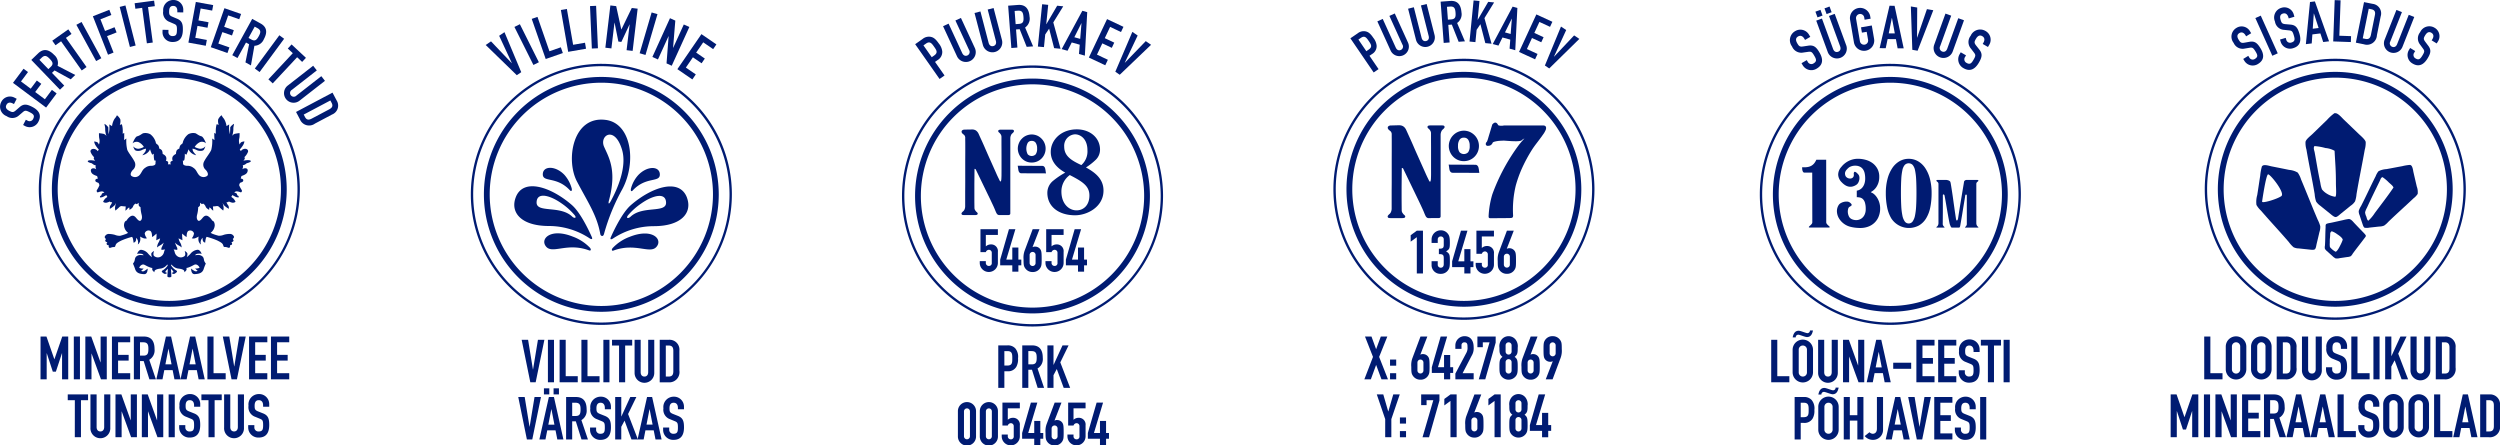 <svg id="Component_61_1" data-name="Component 61 – 1" xmlns="http://www.w3.org/2000/svg" xmlns:xlink="http://www.w3.org/1999/xlink" width="528" height="94.076" viewBox="0 0 528 94.076">
  <defs>
    <clipPath id="clip-path">
      <rect id="Rectangle_1418" data-name="Rectangle 1418" width="528" height="94.076" transform="translate(0 0)" fill="none"/>
    </clipPath>
  </defs>
  <g id="Group_1514" data-name="Group 1514" transform="translate(0 0)" clip-path="url(#clip-path)">
    <path id="Path_46934" data-name="Path 46934" d="M35.755,67.545A27.568,27.568,0,1,1,63.329,39.977,27.6,27.6,0,0,1,35.755,67.545m0-54.636A27.068,27.068,0,1,0,62.829,39.977,27.1,27.1,0,0,0,35.755,12.909" fill="#001b72"/>
    <path id="Path_46935" data-name="Path 46935" d="M35.755,15.179a24.8,24.8,0,1,0,24.8,24.8,24.828,24.828,0,0,0-24.8-24.8m0,48.373a23.576,23.576,0,1,1,23.58-23.574,23.6,23.6,0,0,1-23.58,23.574" fill="#001b72"/>
    <path id="Path_46936" data-name="Path 46936" d="M51.32,35.286a1.721,1.721,0,0,1-.14.464,1,1,0,0,1,.718-.213c.373.067.545.344.316.859s-1.159.733-1.212.788a3.07,3.07,0,0,0-.152.534s.366.016.478.2a.361.361,0,0,1-.063.447,1.837,1.837,0,0,1-.54.234,1.127,1.127,0,0,0-.212.517,5.653,5.653,0,0,0,.542,1.025.351.351,0,0,1-.175.494A2.942,2.942,0,0,0,50,40.411a.726.726,0,0,0-.525.249,2.435,2.435,0,0,1,.44.158c.161.088.154.493.348.518s.144.358.144.358a1.425,1.425,0,0,1-.749-.177c-.422-.224-.583-.322-.583-.322l-.223.383s.166.143.412.314a2.264,2.264,0,0,1,.481.735.926.926,0,0,1-.839.142,4.482,4.482,0,0,1-.6-.224s-.069.141-.122.142-.346.026-.346.026a2.683,2.683,0,0,0,.358.674c.167.157.133.715.133.715a4.583,4.583,0,0,1-1.067-.8c-.155-.275-.266-.444-.266-.444a3.981,3.981,0,0,1,.231.988,1.71,1.71,0,0,1-.086.625s-.619-.515-.827-.733a.636.636,0,0,0-.635-.2c-.247.042-.709.06-.709.06l.069.9a1.5,1.5,0,0,1-.393-.352,1.084,1.084,0,0,0-.434-.337l-.035.509s-.643-.32-.749-.7A1.231,1.231,0,0,0,42.9,43l-.261.116-.391-.3a3.791,3.791,0,0,1,0,.483c-.017.267-.387.452-.387.452a6.92,6.92,0,0,1-.21,1.524c-.2.69-.048,1.141.193,1.315s.554-.1.906-.531.666-.648,1.166-.416a2.6,2.6,0,0,1,.9.95s.505.04.54.978a2.124,2.124,0,0,1-.864,1.592,2.117,2.117,0,0,0,.446.239,12.129,12.129,0,0,0,1.223.385,2.621,2.621,0,0,0,1.125-.2,4.372,4.372,0,0,1,1.394-.178.914.914,0,0,1,.739.576c.073.208-.252.481-.252.481l.138.279c.135.281-.474.427-.474.427s.22.052.182.348-.423.249-.423.249.068.38-.114.528-.474-.137-.9-.126-.339-.167-.479-.485-.427-.507-1.191-.892a15.356,15.356,0,0,0-2.257-.776.989.989,0,0,0-.183.383,4.727,4.727,0,0,0-.127.837.579.579,0,0,1-.428-.271,1.135,1.135,0,0,1-.095-.747,1.23,1.23,0,0,0-.349.471,1.392,1.392,0,0,0-.026.928s-.236-.076-.448-.568a1.837,1.837,0,0,1-.027-1.094,5.835,5.835,0,0,1-.76.367,1.156,1.156,0,0,1-.7-.005,1.965,1.965,0,0,0,.464-1.02.826.826,0,0,0-1.108-.565c-.507.168-.441,1.321-.441,1.321a1.6,1.6,0,0,1-.341-.208c-.187-.14-.6-.511-.6-.511a4.522,4.522,0,0,0,0,.711c.034.407.054.692.054.692l-.821-.4a2.624,2.624,0,0,0,.361.928,2.178,2.178,0,0,1,.287.995,2.909,2.909,0,0,0-.671-.447,2.915,2.915,0,0,1-.739-.58,8.814,8.814,0,0,0,.4.966.654.654,0,0,1,.065.576l-.744-.094a2.169,2.169,0,0,1,.243.64,1.439,1.439,0,0,0,.725.906,1.214,1.214,0,0,0,1.268-.1C39.353,53.881,39,53,39,53s.539.266.584.593a1.516,1.516,0,0,1-.157.725,4.463,4.463,0,0,0,.812-.738,2.222,2.222,0,0,1,1.48-.831c.578-.022.879.88.879.88s-.125-.1-.737-.053-.632.332-.632.332a3.38,3.38,0,0,1,.477-.055,1.379,1.379,0,0,1,1.089.343c.292.285.247.715.365.979a2.514,2.514,0,0,0,.307.493,9.681,9.681,0,0,0-.466,1.2c-.3.868-1.1.986-1.89,1.027s-.749-1.178-.749-1.178a2.583,2.583,0,0,0,.574.42c.549.366.794.02.794.02s-.08-.053-.224-.16a1.246,1.246,0,0,1-.279-.325.938.938,0,0,0,.426.026,2.239,2.239,0,0,0,.493-.137,1.07,1.07,0,0,0-.569-.649c-.438-.176-.574.062-1.3.389s-.9.282-.9.282a1.673,1.673,0,0,1,.025.344c0,.2-.458.579-.458.579a.6.6,0,0,0-.067-.343c-.088-.151-.393-.36-1.265-.446a2.114,2.114,0,0,1-1.4-.876l-.078.219a3.267,3.267,0,0,0,.96.983c.483.235.305.42-.12.713a.5.5,0,0,1-.7-.106l.354-.164a.435.435,0,0,0-.12-.3l-.42-.428s.128,1.392.106,1.628c-.023.262-.809.23-.833,0s.1-1.636.1-1.636-.293.311-.419.436a.436.436,0,0,0-.118.3l.353.158a.5.5,0,0,1-.7.106c-.422-.283-.6-.472-.119-.7a3.284,3.284,0,0,0,.96-.987l-.078-.221a2.143,2.143,0,0,1-1.4.88c-.872.084-1.176.3-1.267.448a.6.6,0,0,0-.064.34s-.457-.384-.458-.576a1.859,1.859,0,0,1,.025-.344s-.175.04-.905-.282-.865-.563-1.3-.389a1.08,1.08,0,0,0-.568.657,2.443,2.443,0,0,0,.494.129.926.926,0,0,0,.424-.026,1.243,1.243,0,0,1-.277.325c-.142.107-.222.16-.222.16s.243.349.791-.02.571-.42.571-.42.044,1.22-.744,1.178-1.589-.159-1.889-1.027a10.285,10.285,0,0,0-.468-1.192,2.511,2.511,0,0,0,.3-.5c.117-.264.072-.689.363-.977a1.372,1.372,0,0,1,1.086-.343,3.156,3.156,0,0,1,.477.053s-.015-.289-.627-.332-.737.057-.737.057.3-.9.876-.88a2.189,2.189,0,0,1,1.479.827,4.525,4.525,0,0,0,.813.738,1.541,1.541,0,0,1-.159-.73c.047-.322.586-.588.586-.588s-.356.88.09,1.121a1.2,1.2,0,0,0,1.268.1,1.443,1.443,0,0,0,.724-.909,2.23,2.23,0,0,1,.24-.639l-.741.1a.681.681,0,0,1,.062-.582,8.2,8.2,0,0,0,.4-.971,2.864,2.864,0,0,1-.739.582,3,3,0,0,0-.67.456,2.223,2.223,0,0,1,.286-1,2.559,2.559,0,0,0,.358-.922l-.82.4s.024-.289.052-.692a4.115,4.115,0,0,0,0-.716s-.415.376-.6.516a1.6,1.6,0,0,1-.34.2s.063-1.149-.443-1.321a.826.826,0,0,0-1.1.569,1.981,1.981,0,0,0,.464,1.02,1.154,1.154,0,0,1-.695.005,5.639,5.639,0,0,1-.762-.367,1.819,1.819,0,0,1-.026,1.094c-.208.492-.446.568-.446.568a1.417,1.417,0,0,0-.026-.928,1.194,1.194,0,0,0-.353-.466,1.1,1.1,0,0,1-.094.742.591.591,0,0,1-.427.281,4.893,4.893,0,0,0-.129-.843,1.009,1.009,0,0,0-.183-.38,15.357,15.357,0,0,0-2.255.775c-.767.385-1.05.58-1.188.89s-.058.5-.483.493-.714.271-.893.125-.116-.535-.116-.535-.391.048-.428-.24a.3.3,0,0,1,.183-.354s-.608-.145-.47-.42l.137-.281s-.325-.275-.253-.481a.937.937,0,0,1,.739-.586,4.931,4.931,0,0,1,1.4.187,2.618,2.618,0,0,0,1.121.2,11.639,11.639,0,0,0,1.226-.389,2.209,2.209,0,0,0,.443-.239,2.133,2.133,0,0,1-.865-1.585c.034-.949.538-.985.538-.985a2.556,2.556,0,0,1,.9-.95c.5-.236.811-.02,1.165.412s.661.7.906.534.394-.628.2-1.318a7.014,7.014,0,0,1-.217-1.524s-.369-.179-.387-.452a4.336,4.336,0,0,1,0-.483l-.387.3L28.622,43a1.191,1.191,0,0,0-.527.617c-.106.376-.749.7-.749.7l-.039-.507a.971.971,0,0,0-.43.331,1.36,1.36,0,0,1-.393.354l.067-.893s-.462-.021-.71-.058a.642.642,0,0,0-.634.2c-.208.214-.825.732-.825.732a1.668,1.668,0,0,1-.088-.628,4.009,4.009,0,0,1,.23-.984s-.11.164-.266.438a4.481,4.481,0,0,1-1.066.811s-.032-.559.133-.723a2.7,2.7,0,0,0,.36-.667s-.289-.022-.346-.028-.123-.144-.123-.144a3.573,3.573,0,0,1-.595.226.95.95,0,0,1-.842-.142,2.255,2.255,0,0,1,.481-.732c.246-.177.411-.318.411-.318l-.222-.385s-.161.106-.586.328a1.412,1.412,0,0,1-.746.171s-.051-.338.146-.353.183-.431.346-.518a2.681,2.681,0,0,1,.436-.157.72.72,0,0,0-.521-.249,2.834,2.834,0,0,0-.886.224.357.357,0,0,1-.175-.5A5.621,5.621,0,0,0,21,39.128a1.176,1.176,0,0,0-.213-.515,1.859,1.859,0,0,1-.538-.237.359.359,0,0,1-.063-.45c.108-.185.475-.192.475-.192a3.249,3.249,0,0,0-.151-.535c-.056-.06-.986-.268-1.218-.783s-.055-.793.318-.866a1.021,1.021,0,0,1,.718.208,1.676,1.676,0,0,1-.142-.452.811.811,0,0,1,.051-.379,1.16,1.16,0,0,1-.489-.176,2.389,2.389,0,0,1-.348-.262s-.8-.17-.858-.389.409-.277.849-.244a6.478,6.478,0,0,1,.726.1,1.046,1.046,0,0,1-.314-.471c-.019-.214.1-.261.1-.261a2.988,2.988,0,0,1-.782-1.164c-.077-.483.4-.694.854-.589a1.1,1.1,0,0,1,.66.454l.239-.33a6.088,6.088,0,0,1-.7-.916,2.168,2.168,0,0,1-.29-.793,1.815,1.815,0,0,1,.72.185,1.63,1.63,0,0,1,.292.47,2.182,2.182,0,0,0,.139-.842c-.025-.422-.1-.447-.121-.913a6.583,6.583,0,0,1-.01-.661s.727.081,1.031.158a1.521,1.521,0,0,1,.607.493,1.643,1.643,0,0,1-.227-.638,4.041,4.041,0,0,1-.1-1.027c-.01-.39-.2-.943-.124-.94s.808.564.788.833.052,1.357.052,1.357a7.35,7.35,0,0,0,.176-1.035,7.471,7.471,0,0,0-.019-1.039l.573.35a3.872,3.872,0,0,1,.539-1.558,3.21,3.21,0,0,0,.5-.734,2.506,2.506,0,0,1,.709.862,2.176,2.176,0,0,1-.108,1.169l.435-.142a4.916,4.916,0,0,1,.178,1,8.589,8.589,0,0,1,0,1.02l.322-.187s0,.481,0,.775-.039.75-.039.75l.49-.335a7.837,7.837,0,0,0,.2,2.411c.3.677,1.076,1.587,1.463,2.348a1.435,1.435,0,0,1-.192,1.779c-.391.339-.857,1.133-.3,1.422a1.288,1.288,0,0,0,1.682-.316c.451-.56.507-1.061,1.154-1.478a1.949,1.949,0,0,1,1.323-.4c.623-.049.831-.268.825-.48s.055-.687.055-.687-.214.272-.339-.145a5.2,5.2,0,0,1-.077-1.256l-.327.223a5.428,5.428,0,0,1-.281-.618,5.539,5.539,0,0,1-.183-.538,2.206,2.206,0,0,1-.3.5,2.345,2.345,0,0,1-1.33.765s.443-.49.613-.743a1.268,1.268,0,0,0,.165-.644,2.752,2.752,0,0,0-.889.3c-.364.22-1.274.273-1.5-.077a2.535,2.535,0,0,1-.314-.717,1.415,1.415,0,0,0,1.16.511,3.2,3.2,0,0,0,1.089-.385,2.627,2.627,0,0,0-1.138-1.022A1.271,1.271,0,0,0,28,30.277s.526-1.375.962-1.486c.707-.176,1.072-.657,1.4-.67a2.262,2.262,0,0,1,1.374.223A3.271,3.271,0,0,1,32.9,30.051c-.008.346.377.394.546.677a1.475,1.475,0,0,1,.183.651s.53.159.634.548a2.036,2.036,0,0,1,.091.584s.618.257.739.693a1.049,1.049,0,0,1-.056.748s.34.067.447.23-.022.558-.022.558c.011-.038.217-.045.3-.049h.024a1.5,1.5,0,0,1,.275.053s-.128-.393-.023-.556.445-.23.445-.23a1.036,1.036,0,0,1-.059-.744c.123-.437.739-.7.739-.7a2.037,2.037,0,0,1,.09-.585c.106-.393.632-.552.632-.552a1.527,1.527,0,0,1,.183-.644c.173-.29.554-.335.547-.681a3.312,3.312,0,0,1,1.162-1.71,2.252,2.252,0,0,1,1.371-.223c.328.013.694.49,1.4.67.438.1.965,1.482.965,1.482a1.266,1.266,0,0,0-1.254-.267,2.623,2.623,0,0,0-1.137,1.027,3.168,3.168,0,0,0,1.09.383,1.411,1.411,0,0,0,1.157-.514,2.42,2.42,0,0,1-.312.716c-.222.348-1.135.3-1.5.083a2.672,2.672,0,0,0-.894-.3,1.24,1.24,0,0,0,.169.638c.173.259.613.749.613.749a2.351,2.351,0,0,1-1.33-.765,2.167,2.167,0,0,1-.3-.5c-.007.025-.05.186-.183.537a5.572,5.572,0,0,1-.283.623l-.325-.228a5.05,5.05,0,0,1-.078,1.261c-.124.414-.335.144-.335.144s.054.476.052.687.206.427.827.476a1.951,1.951,0,0,1,1.325.4c.648.417.705.912,1.154,1.478a1.3,1.3,0,0,0,1.682.316c.558-.291.092-1.088-.3-1.426a1.436,1.436,0,0,1-.194-1.779c.387-.763,1.165-1.667,1.459-2.348a7.808,7.808,0,0,0,.2-2.41l.487.331s-.035-.463-.042-.752,0-.77,0-.77l.325.187a7.894,7.894,0,0,1,0-1.02,4.77,4.77,0,0,1,.173-1l.436.138a2.177,2.177,0,0,1-.111-1.167,2.581,2.581,0,0,1,.708-.867,3.255,3.255,0,0,0,.5.739,3.837,3.837,0,0,1,.546,1.56l.57-.353a5.793,5.793,0,0,0,.159,2.07s.071-1.084.05-1.355.71-.825.786-.829-.112.548-.121.932a4.038,4.038,0,0,1-.094,1.029,1.7,1.7,0,0,1-.226.639,1.448,1.448,0,0,1,.6-.493A10.167,10.167,0,0,1,50.6,28.11s.012.191-.008.658-.1.491-.124.916a2.227,2.227,0,0,0,.142.836,1.547,1.547,0,0,1,.292-.459,1.743,1.743,0,0,1,.72-.194,2.145,2.145,0,0,1-.287.791,6,6,0,0,1-.7.923l.238.333a1.115,1.115,0,0,1,.66-.458c.454-.116.932.1.855.589A3,3,0,0,1,51.6,33.2s.12.048.1.267-.308.466-.308.466a5.808,5.808,0,0,1,.724-.1c.44-.032.91.028.85.242s-.857.4-.857.4a3.2,3.2,0,0,1-.348.257,1.242,1.242,0,0,1-.489.167.874.874,0,0,1,.049.379" fill="#001b72"/>
    <path id="Path_46937" data-name="Path 46937" d="M3.527,20.864l-.576,1.111-.25-.129c-.512-.266-1.05-.269-1.342.3-.318.611.1,1.007.611,1.272.6.312.834.364,1.362-.095l.777-.674c.881-.788,1.6-.65,2.728-.063,1.307.678,2.026,1.659,1.281,3.1a2.061,2.061,0,0,1-2.821.94L4.882,26.4l.576-1.11.349.181a.825.825,0,0,0,1.2-.372c.389-.75-.03-1.036-.736-1.4-.829-.429-1.01-.4-1.51.032l-.739.626A2.06,2.06,0,0,1,1.4,24.53,2.128,2.128,0,0,1,.27,21.523a2.044,2.044,0,0,1,2.712-.94Z" fill="#001b72"/>
    <path id="Path_46938" data-name="Path 46938" d="M2.743,17.5l2.228-2.984.943.7L4.434,17.2l2.052,1.532,1.292-1.727.941.7-1.29,1.729,2.052,1.532,1.481-1.984,1,.748L9.735,22.718Z" fill="#001b72"/>
    <path id="Path_46939" data-name="Path 46939" d="M6.613,12.66,8.06,11.267c1.067-1.029,2.192-.9,3.364.314a2.227,2.227,0,0,1,.735,2.32l3.733,1.932-.954.919-3.421-1.876-.539.517,2.584,2.683-.9.868Zm3.6,1.94.512-.492c.627-.6.384-1.05-.219-1.677s-1.049-.877-1.711-.24l-.468.45Z" fill="#001b72"/>
    <path id="Path_46940" data-name="Path 46940" d="M12.9,8.72l-1.18.834-.679-.959L14.426,6.2l.678.96L13.924,8l4.354,6.16-1.02.72Z" fill="#001b72"/>
    <rect id="Rectangle_1402" data-name="Rectangle 1402" width="1.25" height="8.721" transform="translate(16.126 5.24) rotate(-28.614)" fill="#001b72"/>
    <path id="Path_46941" data-name="Path 46941" d="M19.616,3.434l3.471-1.367.431,1.1-2.307.908.972,2.465,2.009-.79.432,1.095-2.01.79L23.98,11.1l-1.165.458Z" fill="#001b72"/>
    <rect id="Rectangle_1403" data-name="Rectangle 1403" width="1.251" height="8.731" transform="matrix(0.969, -0.247, 0.247, 0.969, 25.28, 1.46)" fill="#001b72"/>
    <path id="Path_46942" data-name="Path 46942" d="M30.024,1.659l-1.435.191L28.435.682l4.11-.547L32.7,1.3l-1.435.191,1,7.492L31.02,9.15Z" fill="#001b72"/>
    <path id="Path_46943" data-name="Path 46943" d="M38.7,2.627,37.449,2.6l0-.282c.012-.576-.223-1.06-.861-1.072-.686-.012-.856.536-.867,1.112-.014.673.043.907.687,1.177l.949.4c1.094.437,1.289,1.14,1.264,2.414-.03,1.472-.59,2.551-2.208,2.519a2.062,2.062,0,0,1-2.092-2.112l.01-.466,1.25.023-.007.393a.824.824,0,0,0,.864.913c.845.016.916-.485.932-1.282.019-.931-.089-1.08-.7-1.337l-.887-.386a2.054,2.054,0,0,1-1.316-2.268A2.129,2.129,0,0,1,36.668,0a2.046,2.046,0,0,1,2.043,2.014Z" fill="#001b72"/>
    <path id="Path_46944" data-name="Path 46944" d="M41.36.411l3.665.669-.211,1.157-2.436-.444-.46,2.519L44.04,4.7l-.211,1.158-2.122-.388-.46,2.521,2.436.444-.225,1.23-3.665-.669Z" fill="#001b72"/>
    <path id="Path_46945" data-name="Path 46945" d="M47.4,1.732l3.517,1.227-.388,1.109-2.336-.814-.843,2.418,2.034.71-.385,1.111-2.037-.711L46.114,9.2l2.337.816-.412,1.18L44.521,9.97Z" fill="#001b72"/>
    <path id="Path_46946" data-name="Path 46946" d="M53.266,3.988l1.764.97c1.3.715,1.518,1.827.7,3.313a2.228,2.228,0,0,1-2,1.4L53,13.814l-1.162-.638.773-3.833-.656-.361-1.8,3.272-1.1-.6Zm-.782,4.026.625.342c.763.419,1.118.053,1.538-.709s.526-1.266-.28-1.71l-.572-.313Z" fill="#001b72"/>
    <rect id="Rectangle_1404" data-name="Rectangle 1404" width="8.734" height="1.25" transform="matrix(0.593, -0.805, 0.805, 0.593, 53.82, 14.478)" fill="#001b72"/>
    <path id="Path_46947" data-name="Path 46947" d="M61.84,11.234l-1.059-.987.8-.862,3.032,2.83-.8.861-1.059-.987L57.6,17.613l-.916-.854Z" fill="#001b72"/>
    <path id="Path_46948" data-name="Path 46948" d="M63.291,21.241A2.025,2.025,0,1,1,60.8,18.049l5.34-4.165.77.986-5.244,4.09a.783.783,0,1,0,.952,1.218l5.243-4.09.769.987Z" fill="#001b72"/>
    <path id="Path_46949" data-name="Path 46949" d="M70.224,19.562l.865,1.636a2.026,2.026,0,0,1-.964,2.991l-3.6,1.909a2.091,2.091,0,0,1-3.189-.916l-.813-1.536ZM64.144,24.2l.269.508c.327.618.756.694,1.416.345l3.712-1.966c.605-.321.842-.71.5-1.36l-.268-.509Z" fill="#001b72"/>
    <path id="Path_46950" data-name="Path 46950" d="M8.564,71.073H9.809l1.663,4.786H11.5l1.65-4.786h1.258v9.04h-1.3v-5.5h-.025L11.8,78.5h-.647L9.884,74.616H9.859v5.5h-1.3Z" fill="#001b72"/>
    <rect id="Rectangle_1405" data-name="Rectangle 1405" width="1.295" height="9.04" transform="translate(15.59 71.073)" fill="#001b72"/>
    <path id="Path_46951" data-name="Path 46951" d="M18.025,71.073H19.27l1.955,5.447h.026V71.073h1.3v9.04H21.327l-1.981-5.435h-.025v5.435h-1.3Z" fill="#001b72"/>
    <path id="Path_46952" data-name="Path 46952" d="M23.643,71.073H27.5v1.219H24.938v2.653h2.234v1.219H24.938v2.654H27.5v1.3h-3.86Z" fill="#001b72"/>
    <path id="Path_46953" data-name="Path 46953" d="M28.272,71.073h2.083c1.536,0,2.285.9,2.285,2.653a2.306,2.306,0,0,1-1.117,2.26l1.4,4.127h-1.37l-1.207-3.86h-.775v3.86h-1.3Zm1.3,4.037H30.3c.9,0,1.041-.508,1.041-1.409s-.153-1.409-1.1-1.409h-.673Z" fill="#001b72"/>
    <path id="Path_46954" data-name="Path 46954" d="M35.046,71.073h1.08l2.019,9.04h-1.3l-.382-1.942H34.7l-.38,1.942h-1.3Zm.546,2.6h-.025l-.635,3.276h1.3Z" fill="#001b72"/>
    <path id="Path_46955" data-name="Path 46955" d="M40.144,71.073h1.079l2.02,9.04H41.948l-.382-1.942H39.8l-.38,1.942h-1.3Zm.547,2.6h-.026l-.635,3.276h1.3Z" fill="#001b72"/>
    <path id="Path_46956" data-name="Path 46956" d="M43.808,71.073H45.1v7.745h2.565v1.3h-3.86Z" fill="#001b72"/>
    <path id="Path_46957" data-name="Path 46957" d="M50.038,80.113H48.9l-1.841-9.04h1.371l1.029,6.31h.026l1.04-6.31h1.372Z" fill="#001b72"/>
    <path id="Path_46958" data-name="Path 46958" d="M52.6,71.073h3.86v1.219H53.892v2.653h2.234v1.219H53.892v2.654h2.565v1.3H52.6Z" fill="#001b72"/>
    <path id="Path_46959" data-name="Path 46959" d="M57.227,71.073h3.86v1.219H58.521v2.653h2.234v1.219H58.521v2.654h2.565v1.3h-3.86Z" fill="#001b72"/>
    <path id="Path_46960" data-name="Path 46960" d="M15.807,84.52h-1.5V83.3H18.6V84.52H17.1v7.821h-1.3Z" fill="#001b72"/>
    <path id="Path_46961" data-name="Path 46961" d="M23.294,90.309a2.1,2.1,0,1,1-4.19,0V83.3h1.3v6.882c0,.635.342.94.8.94s.8-.305.8-.94V83.3h1.3Z" fill="#001b72"/>
    <path id="Path_46962" data-name="Path 46962" d="M24.392,83.3h1.244l1.955,5.447h.026V83.3h1.3v9.04H27.693l-1.982-5.435h-.024v5.435h-1.3Z" fill="#001b72"/>
    <path id="Path_46963" data-name="Path 46963" d="M29.959,83.3H31.2l1.955,5.447h.026V83.3h1.3v9.04H33.26l-1.982-5.435h-.024v5.435h-1.3Z" fill="#001b72"/>
    <rect id="Rectangle_1406" data-name="Rectangle 1406" width="1.295" height="9.04" transform="translate(35.616 83.301)" fill="#001b72"/>
    <path id="Path_46964" data-name="Path 46964" d="M42.291,85.9h-1.3v-.292c0-.6-.253-1.092-.913-1.092-.712,0-.876.571-.876,1.168,0,.7.063.939.735,1.206l.992.394c1.142.431,1.358,1.155,1.358,2.476,0,1.523-.559,2.653-2.235,2.653a2.134,2.134,0,0,1-2.209-2.145v-.483h1.295V90.2a.853.853,0,0,0,.914.926c.877,0,.939-.52.939-1.346,0-.964-.114-1.117-.749-1.371l-.926-.38A2.133,2.133,0,0,1,37.91,85.7a2.2,2.2,0,0,1,2.222-2.476,2.118,2.118,0,0,1,2.159,2.044Z" fill="#001b72"/>
    <path id="Path_46965" data-name="Path 46965" d="M44.037,84.52h-1.5V83.3h4.292V84.52h-1.5v7.821H44.037Z" fill="#001b72"/>
    <path id="Path_46966" data-name="Path 46966" d="M51.524,90.309a2.1,2.1,0,1,1-4.19,0V83.3h1.3v6.882c0,.635.342.94.8.94s.8-.305.8-.94V83.3h1.295Z" fill="#001b72"/>
    <path id="Path_46967" data-name="Path 46967" d="M56.863,85.9H55.568v-.292c0-.6-.254-1.092-.915-1.092-.71,0-.875.571-.875,1.168,0,.7.062.939.735,1.206l.992.394c1.142.431,1.358,1.155,1.358,2.476,0,1.523-.559,2.653-2.235,2.653a2.135,2.135,0,0,1-2.21-2.145v-.483h1.3V90.2a.853.853,0,0,0,.914.926c.877,0,.94-.52.94-1.346,0-.964-.115-1.117-.75-1.371l-.926-.38a2.133,2.133,0,0,1-1.41-2.324A2.2,2.2,0,0,1,54.7,83.225a2.118,2.118,0,0,1,2.159,2.044Z" fill="#001b72"/>
    <path id="Path_46968" data-name="Path 46968" d="M124.43,52.889c-4.845-1.826-8.03,1.086-9.283-1.079-.912-1.584,1.375-3.616,5.816-1.842a9.586,9.586,0,0,1,3.58,2.3c.386.4.256.751-.113.617" fill="#001b72"/>
    <path id="Path_46969" data-name="Path 46969" d="M138.85,51.846c-1.253,2.161-4.427-.747-9.283,1.074-.365.141-.5-.21-.1-.61A9.47,9.47,0,0,1,133.036,50c4.439-1.765,6.732.267,5.814,1.847" fill="#001b72"/>
    <path id="Path_46970" data-name="Path 46970" d="M110.086,15.244l-.938.638L102.578,9.5l1.124-.765,4.377,4.6.021-.017-2.678-5.76,1.124-.765Z" fill="#001b72"/>
    <rect id="Rectangle_1407" data-name="Rectangle 1407" width="1.287" height="8.976" transform="translate(108.647 5.69) rotate(-26.545)" fill="#001b72"/>
    <path id="Path_46971" data-name="Path 46971" d="M112.3,3.987l1.215-.421,2.528,7.26,2.405-.837.423,1.213-3.618,1.262Z" fill="#001b72"/>
    <path id="Path_46972" data-name="Path 46972" d="M118.458,2.111l1.266-.222,1.32,7.57,2.507-.435.22,1.264L120,10.947Z" fill="#001b72"/>
    <rect id="Rectangle_1408" data-name="Rectangle 1408" width="1.288" height="8.975" transform="matrix(0.999, -0.043, 0.043, 0.999, 124.611, 1.284)" fill="#001b72"/>
    <path id="Path_46973" data-name="Path 46973" d="M128.909,1.149l1.229.146,1.077,4.916.027,0,2.19-4.526,1.239.147-1.059,8.918-1.278-.151.644-5.426-.024,0-1.722,3.681L130.6,8.78,129.8,4.8l-.025,0-.646,5.426-1.277-.152Z" fill="#001b72"/>
    <rect id="Rectangle_1409" data-name="Rectangle 1409" width="8.982" height="1.287" transform="translate(135.093 11.245) rotate(-73.621)" fill="#001b72"/>
    <path id="Path_46974" data-name="Path 46974" d="M141.5,3.843l1.127.511-.472,5.735.022.011,2.241-4.929,1.174.531-3.721,8.184-1.1-.5.444-5.731-.023-.011-2.237,4.917-1.171-.534Z" fill="#001b72"/>
    <path id="Path_46975" data-name="Path 46975" d="M148.143,7.208l3.16,2.169-.683,1-2.1-1.44-1.49,2.175,1.828,1.254-.683,1L146.343,12.1l-1.489,2.173,2.1,1.443-.729,1.061-3.162-2.171Z" fill="#001b72"/>
    <path id="Path_46976" data-name="Path 46976" d="M113.133,80.738H112l-1.826-8.971h1.36l1.02,6.262h.027l1.032-6.262h1.361Z" fill="#001b72"/>
    <rect id="Rectangle_1410" data-name="Rectangle 1410" width="1.287" height="8.971" transform="translate(115.719 71.767)" fill="#001b72"/>
    <path id="Path_46977" data-name="Path 46977" d="M118.19,71.766h1.285v7.685h2.546v1.286H118.19Z" fill="#001b72"/>
    <path id="Path_46978" data-name="Path 46978" d="M122.792,71.766h1.285v7.685h2.544v1.286h-3.829Z" fill="#001b72"/>
    <rect id="Rectangle_1411" data-name="Rectangle 1411" width="1.287" height="8.971" transform="translate(127.432 71.767)" fill="#001b72"/>
    <path id="Path_46979" data-name="Path 46979" d="M130.746,72.975H129.26V71.766h4.258v1.209h-1.485v7.763h-1.287Z" fill="#001b72"/>
    <path id="Path_46980" data-name="Path 46980" d="M138.182,78.721a2.079,2.079,0,1,1-4.157,0V71.767h1.284V78.6c0,.63.341.931.794.931s.794-.3.794-.931V71.767h1.285Z" fill="#001b72"/>
    <path id="Path_46981" data-name="Path 46981" d="M139.333,71.766h1.9a2.085,2.085,0,0,1,2.255,2.317v4.2a2.151,2.151,0,0,1-2.368,2.459h-1.79Zm1.285,7.761h.593c.718,0,.995-.353.995-1.12V74.083c0-.7-.24-1.108-.995-1.108h-.593Z" fill="#001b72"/>
    <path id="Path_46982" data-name="Path 46982" d="M112.415,92.82H111.28l-1.826-8.971h1.36l1.02,6.262h.027l1.032-6.262h1.361Z" fill="#001b72"/>
    <path id="Path_46983" data-name="Path 46983" d="M115.922,83.849h1.071l2,8.971h-1.285l-.379-1.927h-1.751L115.2,92.82h-1.287Zm-1.046-1.839h1.135v1.285h-1.135Zm1.588,4.422h-.027l-.63,3.251h1.287Zm.453-4.422h1.133v1.285h-1.133Z" fill="#001b72"/>
    <path id="Path_46984" data-name="Path 46984" d="M119.564,83.848h2.067c1.524,0,2.267.895,2.267,2.635a2.289,2.289,0,0,1-1.108,2.243l1.385,4.094h-1.36l-1.2-3.831h-.77V92.82h-1.285Zm1.285,4.008h.731c.894,0,1.034-.505,1.034-1.4s-.152-1.4-1.1-1.4h-.669Z" fill="#001b72"/>
    <path id="Path_46985" data-name="Path 46985" d="M129.03,86.432h-1.285v-.289c0-.593-.252-1.084-.907-1.084-.7,0-.87.567-.87,1.16,0,.691.064.931.731,1.2l.983.39c1.135.429,1.348,1.147,1.348,2.458,0,1.512-.554,2.633-2.218,2.633a2.117,2.117,0,0,1-2.192-2.13v-.478H125.9v.4a.847.847,0,0,0,.907.921c.87,0,.933-.517.933-1.336,0-.958-.112-1.11-.742-1.36l-.922-.38a2.114,2.114,0,0,1-1.4-2.3,2.187,2.187,0,0,1,2.2-2.458A2.1,2.1,0,0,1,129.03,85.8Z" fill="#001b72"/>
    <path id="Path_46986" data-name="Path 46986" d="M129.929,83.849h1.285v4.1h.024l1.878-4.1H134.4L132.65,87.44l2.079,5.38h-1.361l-1.461-3.981-.693,1.3V92.82h-1.285Z" fill="#001b72"/>
    <path id="Path_46987" data-name="Path 46987" d="M136.659,83.849h1.071l2,8.971h-1.284l-.38-1.927h-1.75l-.378,1.927h-1.287Zm.542,2.583h-.027l-.63,3.25h1.287Z" fill="#001b72"/>
    <path id="Path_46988" data-name="Path 46988" d="M144.461,86.432h-1.285v-.289c0-.593-.252-1.084-.907-1.084-.705,0-.87.567-.87,1.16,0,.691.064.931.731,1.2l.983.39c1.135.429,1.348,1.147,1.348,2.458,0,1.512-.554,2.633-2.218,2.633a2.117,2.117,0,0,1-2.192-2.13v-.478h1.285v.4a.847.847,0,0,0,.907.921c.87,0,.933-.517.933-1.336,0-.958-.112-1.11-.742-1.36l-.922-.38a2.114,2.114,0,0,1-1.4-2.3,2.187,2.187,0,0,1,2.2-2.458,2.1,2.1,0,0,1,2.142,2.029Z" fill="#001b72"/>
    <path id="Path_46989" data-name="Path 46989" d="M145.1,41.774c-1.55-4.247-7.445-2.3-11.879,1.564-1.731,1.521-3.417,4.97-4.2,6.723-.286.644.162.514.5.274a15.629,15.629,0,0,1,8.461-2.567c5.9.024,8.273-2.815,7.112-5.994M133.134,45.8c-.414.394-1.136.36-.346-.5a14.212,14.212,0,0,1,2.685-2.354c2.385-1.667,5.138-2.416,5.2-.164.064,2.31-5,.559-7.535,3.02" fill="#001b72"/>
    <path id="Path_46990" data-name="Path 46990" d="M127.994,25.335c-6.984-.988-8.58,8.352-6.138,13,2.363,4.493,4.222,7.137,4.93,11.117.064.393.615.668.794-.092a43.026,43.026,0,0,1,3.862-9.421c3.033-5.707,1.9-13.849-3.448-14.606m1.025,17.1c-.516.968-.559.444-.416-.074,1.744-6.418-.062-9.175-1.023-11.37-1.041-2.36,2.22-4.563,3.781.592,1.124,3.676-1.023,8.436-2.342,10.852" fill="#001b72"/>
    <path id="Path_46991" data-name="Path 46991" d="M124.976,50.019c-.781-1.744-2.461-5.2-4.192-6.714-4.434-3.867-10.336-5.818-11.883-1.566-1.159,3.177,1.216,6.019,7.114,5.991a15.625,15.625,0,0,1,8.459,2.571c.34.239.794.366.5-.282m-4.107-4.257c-2.544-2.461-7.605-.709-7.539-3.028.06-2.246,2.809-1.493,5.2.172a13.957,13.957,0,0,1,2.683,2.362c.787.852.066.889-.344.494" fill="#001b72"/>
    <path id="Path_46992" data-name="Path 46992" d="M133.284,39.738a6.839,6.839,0,0,1,1.46-2.7c1.865-2.033,4.533-2.024,4.615-.253.085,1.877-2.878.375-5.731,3.443-.316.341-.5.049-.344-.49" fill="#001b72"/>
    <path id="Path_46993" data-name="Path 46993" d="M119.264,37a7.14,7.14,0,0,1,1.456,2.7c.158.541-.03.834-.35.492-2.856-3.071-5.808-1.566-5.729-3.446.083-1.768,2.753-1.777,4.623.251" fill="#001b72"/>
    <path id="Path_46994" data-name="Path 46994" d="M127,68.617a27.568,27.568,0,1,1,27.574-27.568A27.6,27.6,0,0,1,127,68.617m0-54.636a27.068,27.068,0,1,0,27.074,27.068A27.1,27.1,0,0,0,127,13.981" fill="#001b72"/>
    <path id="Path_46995" data-name="Path 46995" d="M127,16.25a24.8,24.8,0,1,0,24.8,24.8A24.828,24.828,0,0,0,127,16.25m0,48.373a23.577,23.577,0,1,1,23.58-23.574A23.6,23.6,0,0,1,127,64.623" fill="#001b72"/>
    <path id="Path_46996" data-name="Path 46996" d="M193.284,9.332l1.578-1.108a2.093,2.093,0,0,1,1.724-.439c.629.127,1.069.513,1.684,1.391a3.226,3.226,0,0,1,.735,1.685,1.985,1.985,0,0,1-.992,1.835l-.536.375,2.01,2.869-1.051.738Zm3.5,2.75.506-.355c.857-.6.513-1.114,0-1.847-.485-.691-.884-1.258-1.71-.679l-.546.384Z" fill="#001b72"/>
    <path id="Path_46997" data-name="Path 46997" d="M205.871,10.1a2.08,2.08,0,1,1-3.775,1.746l-2.922-6.314,1.167-.538,2.87,6.2c.264.572.7.7,1.112.513a.8.8,0,0,0,.327-1.18l-2.869-6.2,1.168-.539Z" fill="#001b72"/>
    <path id="Path_46998" data-name="Path 46998" d="M211.608,8.425a2.081,2.081,0,1,1-4.027,1.051l-1.76-6.733,1.245-.326,1.728,6.613c.16.61.566.817,1,.7s.692-.494.533-1.1L208.6,2.015l1.244-.325Z" fill="#001b72"/>
    <path id="Path_46999" data-name="Path 46999" d="M212.921,1.2l2.058-.156c1.52-.115,2.328.723,2.459,2.454a2.285,2.285,0,0,1-.936,2.317l1.689,3.979-1.355.1-1.481-3.727-.768.058.288,3.818-1.278.1Zm1.582,3.9.728-.055c.891-.07.992-.581.925-1.474s-.258-1.381-1.2-1.311l-.666.051Z" fill="#001b72"/>
    <path id="Path_47000" data-name="Path 47000" d="M220.1.894l1.28.131L220.97,5.1l.025,0,2.282-3.893,1.279.127-2.1,3.4,1.532,5.569-1.356-.136-1.057-4.114-.822,1.223-.267,2.674L219.2,9.835Z" fill="#001b72"/>
    <path id="Path_47001" data-name="Path 47001" d="M228.59,2.277l1.031.288-.5,9.186L227.88,11.4l.159-1.959-1.688-.474-.888,1.754-1.236-.349Zm-.179,2.633-.025-.006L226.9,7.863l1.238.349Z" fill="#001b72"/>
    <path id="Path_47002" data-name="Path 47002" d="M233.81,4.034l3.463,1.633-.517,1.1-2.3-1.087L233.33,8.058l2,.946-.516,1.1-2.006-.948-1.126,2.382,2.3,1.088-.549,1.161-3.464-1.635Z" fill="#001b72"/>
    <path id="Path_47003" data-name="Path 47003" d="M236.488,15.792l-.933-.644,3.6-8.418,1.119.774-2.721,5.731.021.015,4.41-4.564,1.12.774Z" fill="#001b72"/>
    <path id="Path_47004" data-name="Path 47004" d="M210.835,72.944h1.929a2.089,2.089,0,0,1,1.663.63,2.758,2.758,0,0,1,.58,2.105,3.223,3.223,0,0,1-.366,1.8,1.981,1.981,0,0,1-1.864.932h-.656v3.5h-1.286Zm1.286,4.26h.618c1.045,0,1.058-.618,1.058-1.512,0-.846,0-1.537-1.008-1.537h-.668Z" fill="#001b72"/>
    <path id="Path_47005" data-name="Path 47005" d="M215.9,72.944h2.068c1.524,0,2.267.895,2.267,2.635a2.288,2.288,0,0,1-1.109,2.243l1.386,4.094h-1.36l-1.2-3.831h-.768v3.831H215.9Zm1.286,4.008h.732c.893,0,1.033-.505,1.033-1.4s-.152-1.4-1.1-1.4h-.668Z" fill="#001b72"/>
    <path id="Path_47006" data-name="Path 47006" d="M221.213,72.944H222.5v4.1h.025l1.878-4.1h1.284l-1.751,3.591,2.08,5.38h-1.362l-1.461-3.981-.693,1.3v2.684h-1.285Z" fill="#001b72"/>
    <path id="Path_47007" data-name="Path 47007" d="M202.308,86.879a1.916,1.916,0,1,1,3.831,0v5.268a1.916,1.916,0,1,1-3.831,0Zm1.285,5.268a.63.63,0,1,0,1.26,0V86.879a.63.63,0,1,0-1.26,0Z" fill="#001b72"/>
    <path id="Path_47008" data-name="Path 47008" d="M206.935,86.879a1.916,1.916,0,1,1,3.831,0v5.268a1.916,1.916,0,1,1-3.831,0Zm1.285,5.268a.63.63,0,1,0,1.26,0V86.879a.63.63,0,1,0-1.26,0Z" fill="#001b72"/>
    <path id="Path_47009" data-name="Path 47009" d="M215.392,86.237h-2.546v2.419a1.582,1.582,0,0,1,1.072-.416,1.417,1.417,0,0,1,1.474,1.588v2.319a1.915,1.915,0,1,1-3.83,0v-.378h1.284V92.1a.632.632,0,0,0,.656.691.587.587,0,0,0,.6-.667V90.017a.613.613,0,0,0-.6-.642.7.7,0,0,0-.656.492h-1.133V85.028h3.679Z" fill="#001b72"/>
    <path id="Path_47010" data-name="Path 47010" d="M218.432,92.664h-2.558V91.453l1.852-6.425h1.361l-1.928,6.425h1.273V88.9h1.285v2.556h.617v1.211h-.617V94h-1.285Z" fill="#001b72"/>
    <path id="Path_47011" data-name="Path 47011" d="M222.718,88.8l.025.025a.978.978,0,0,1,.542-.113,1.324,1.324,0,0,1,1.084.579c.226.353.277.669.277,2.091,0,1.173-.051,1.424-.29,1.828a1.824,1.824,0,0,1-1.626.87,1.858,1.858,0,0,1-1.613-.87c-.251-.4-.3-.655-.3-1.828a4.255,4.255,0,0,1,.239-1.839l1.688-4.51h1.437Zm.642,1.689a.63.63,0,1,0-1.26,0v1.662a.63.63,0,1,0,1.26,0Z" fill="#001b72"/>
    <path id="Path_47012" data-name="Path 47012" d="M229.273,86.237h-2.546v2.419a1.582,1.582,0,0,1,1.072-.416,1.417,1.417,0,0,1,1.474,1.588v2.319a1.915,1.915,0,1,1-3.83,0v-.378h1.284V92.1a.632.632,0,0,0,.656.691.587.587,0,0,0,.6-.667V90.017a.613.613,0,0,0-.6-.642.7.7,0,0,0-.656.492h-1.133V85.028h3.679Z" fill="#001b72"/>
    <path id="Path_47013" data-name="Path 47013" d="M232.313,92.664h-2.558V91.453l1.852-6.425h1.361l-1.928,6.425h1.273V88.9H233.6v2.556h.617v1.211H233.6V94h-1.285Z" fill="#001b72"/>
    <path id="Path_47014" data-name="Path 47014" d="M220.6,30.219a2.847,2.847,0,0,0-.63-.938,2.993,2.993,0,0,0-.931-.648,3.089,3.089,0,0,0-1.11-.236h-.058a3.017,3.017,0,0,0-1.1.236,2.856,2.856,0,0,0-.94.648,2.768,2.768,0,0,0-.628.938,2.949,2.949,0,0,0-.243,1.154,3.035,3.035,0,0,0,.871,2.109,2.964,2.964,0,0,0,.928.629,2.767,2.767,0,0,0,1.111.215,2.865,2.865,0,0,0,1.154-.215,2.916,2.916,0,0,0,1.575-1.567,2.961,2.961,0,0,0,.235-1.171,2.908,2.908,0,0,0-.235-1.154m-1.856,2.368a1.176,1.176,0,0,1-1.69,0,2.612,2.612,0,0,1,.014-2.435.928.928,0,0,1,.833-.393.949.949,0,0,1,.838.393,2.06,2.06,0,0,1,.3,1.2,2,2,0,0,1-.295,1.231" fill="#001b72"/>
    <path id="Path_47015" data-name="Path 47015" d="M215.282,36.391a.9.9,0,0,1-.18-.383,3.264,3.264,0,0,1-.066-.422c-.027-.125-.036-.242-.052-.342l-.047-.24,5.193.034a.538.538,0,0,1,.436.2.788.788,0,0,1,.177.381,3.941,3.941,0,0,1,.083.417,3.135,3.135,0,0,0,.048.342l.034.238-5.2-.019a.536.536,0,0,1-.43-.2" fill="#001b72"/>
    <path id="Path_47016" data-name="Path 47016" d="M219.73,52.666a1.326,1.326,0,0,0-1.084-.58.994.994,0,0,0-.542.113l-.025-.025,1.463-3.767H218.1l-1.687,4.51a4.262,4.262,0,0,0-.24,1.84c0,1.172.05,1.425.3,1.827a1.856,1.856,0,0,0,1.612.87,1.819,1.819,0,0,0,1.626-.87c.239-.4.29-.655.29-1.827,0-1.424-.051-1.738-.277-2.091m-1.009,2.861a.63.63,0,1,1-1.259,0V53.863a.63.63,0,1,1,1.259,0Z" fill="#001b72"/>
    <path id="Path_47017" data-name="Path 47017" d="M210.753,49.617h-2.546v2.419a1.577,1.577,0,0,1,1.072-.416,1.416,1.416,0,0,1,1.474,1.588v2.319a1.915,1.915,0,1,1-3.83,0v-.38h1.284v.328a.633.633,0,0,0,.656.694.587.587,0,0,0,.6-.669V53.4a.613.613,0,0,0-.6-.642.7.7,0,0,0-.656.49h-1.133V48.406h3.679Z" fill="#001b72"/>
    <path id="Path_47018" data-name="Path 47018" d="M215.7,56.042h-.618v1.336h-1.284V56.042h-2.558V54.833l1.852-6.427h1.36l-1.927,6.427h1.273V52.275h1.284v2.558h.618Z" fill="#001b72"/>
    <path id="Path_47019" data-name="Path 47019" d="M224.634,49.617h-2.546v2.419a1.573,1.573,0,0,1,1.072-.416,1.416,1.416,0,0,1,1.474,1.588v2.319a1.915,1.915,0,1,1-3.83,0v-.38h1.284v.328a.633.633,0,0,0,.656.694.588.588,0,0,0,.6-.669V53.4a.613.613,0,0,0-.6-.642.7.7,0,0,0-.656.49h-1.133V48.406h3.679Z" fill="#001b72"/>
    <path id="Path_47020" data-name="Path 47020" d="M229.576,56.042h-.618v1.336h-1.284V56.042h-2.558V54.833l1.852-6.427h1.36L226.4,54.833h1.273V52.275h1.284v2.558h.618Z" fill="#001b72"/>
    <path id="Path_47021" data-name="Path 47021" d="M229.355,35.367a12.941,12.941,0,0,0,2.1-1.651,2.971,2.971,0,0,0,.871-2.13c0-2.407-2.018-4.266-4.912-4.266-3.28,0-5.494,2.22-5.494,4.766,0,2.049,1.376,3.427,3.058,4.374A16.231,16.231,0,0,0,222.4,38.2a3.246,3.246,0,0,0-1.2,2.524c0,2.916,2.409,4.743,5.859,4.743,2.607,0,6-1.795,6-5.216,0-2.466-1.768-3.814-3.7-4.883m-4.6-4.4a2.429,2.429,0,0,1,2.273-2.6c1.179,0,2.636.98,2.636,3.364a3.841,3.841,0,0,1-1.289,3.136c-2.1-.978-3.62-1.9-3.62-3.9m2.584,13.458c-1.517,0-3.173-1.318-3.173-3.977a4.274,4.274,0,0,1,1.769-3.481c2.526,1.319,4.12,2.217,4.145,4.26.032,1.967-1.121,3.2-2.741,3.2" fill="#001b72"/>
    <path id="Path_47022" data-name="Path 47022" d="M210.736,45.335a.654.654,0,0,1-.235-.245,3.641,3.641,0,0,1-.19-.378l-.223-.539c-.039-.088-.119-.279-.25-.572s-.3-.628-.485-1.034-.4-.834-.634-1.313L206.087,35.8a.139.139,0,0,0-.086-.088c-.068-.05-.128-.068-.169-.027a.217.217,0,0,0-.016.085l-.031,3.124c0,.542,0,1.11,0,1.687s0,1.153,0,1.728.014,1.108.019,1.6a.923.923,0,0,0,.143.488,3.285,3.285,0,0,0,.253.329c.131.1.4.309.249.537-.088.124-.273.162-.534.162h-2.3a1.521,1.521,0,0,1-.216-.02.314.314,0,0,1-.281-.132c-.045-.059-.1-.177.027-.367a2.238,2.238,0,0,1,.315-.311,1.029,1.029,0,0,0,.266-.4,1.7,1.7,0,0,0,.118-.567V42.005q0-.695,0-1.6c.01-.611.013-1.24.013-1.916V36.407c0-.716,0-1.406,0-2.088s.009-1.323.009-1.929V30.77c0-.471,0-.856-.009-1.154s0-.482,0-.535a.678.678,0,0,0-.059-.3.614.614,0,0,0-.106-.2.762.762,0,0,0-.152-.15c-.074-.056-.128-.1-.184-.149a.822.822,0,0,1-.171-.186.472.472,0,0,1-.1-.29.362.362,0,0,1,.167-.3.7.7,0,0,1,.372-.126c.069,0,.163-.012.317-.012L205,27.353a2.924,2.924,0,0,1,.658.018,2.419,2.419,0,0,1,.339.121,1.137,1.137,0,0,1,.337.257,1.6,1.6,0,0,1,.306.426c.046.09.14.293.28.617l.541,1.176c.208.468.444.99.692,1.578.256.571.51,1.167.777,1.76s.526,1.173.778,1.738.489,1.077.689,1.542.374.82.52,1.111c.185.388.231.474.244.5a.687.687,0,0,0,.149.14c.02.012.057-.006.1-.117a1.621,1.621,0,0,0,.079-.494c.008-.118.02-.341.028-.632,0-.317.005-.679.005-1.094V33.111c0-.516-.005-1-.005-1.488s-.008-.909-.008-1.3V28.888a1.364,1.364,0,0,0-.036-.254,2.527,2.527,0,0,0-.115-.249,1.18,1.18,0,0,0-.132-.177l-.117-.137c-.116-.084-.394-.3-.247-.522.085-.135.28-.163.535-.163h2.214c.074,0,.14,0,.21.006a.39.39,0,0,1,.28.125.318.318,0,0,1-.025.371,1.713,1.713,0,0,1-.314.32.977.977,0,0,0-.262.4,1.667,1.667,0,0,0-.121.566V45.092c0,.049-.015.3-.366.327-.293,0-.547,0-.753,0h-1.208a.516.516,0,0,1-.316-.087" fill="#001b72"/>
    <path id="Path_47023" data-name="Path 47023" d="M218.063,68.959a27.568,27.568,0,1,1,27.574-27.568,27.6,27.6,0,0,1-27.574,27.568m0-54.636a27.068,27.068,0,1,0,27.074,27.068,27.1,27.1,0,0,0-27.074-27.068" fill="#001b72"/>
    <path id="Path_47024" data-name="Path 47024" d="M218.063,16.593a24.8,24.8,0,1,0,24.8,24.8,24.828,24.828,0,0,0-24.8-24.8m0,48.373a23.577,23.577,0,1,1,23.58-23.574,23.6,23.6,0,0,1-23.58,23.574" fill="#001b72"/>
    <path id="Path_47025" data-name="Path 47025" d="M285.2,8.091l1.551-1.058a2.027,2.027,0,0,1,1.681-.405c.609.132,1.034.512,1.621,1.373a3.129,3.129,0,0,1,.693,1.65,1.93,1.93,0,0,1-.987,1.773l-.527.36,1.921,2.814-1.035.706Zm3.367,2.72.5-.339c.839-.574.511-1.078.02-1.8-.464-.678-.843-1.236-1.652-.682l-.537.365Z" fill="#001b72"/>
    <path id="Path_47026" data-name="Path 47026" d="M297.374,9a2.02,2.02,0,1,1-3.679,1.67l-2.8-6.155,1.137-.517,2.747,6.044c.253.559.675.69,1.078.507a.777.777,0,0,0,.326-1.145l-2.744-6.044,1.137-.516Z" fill="#001b72"/>
    <path id="Path_47027" data-name="Path 47027" d="M302.98,7.4a2.024,2.024,0,1,1-3.923,1L297.388,1.84l1.213-.308,1.638,6.442c.151.6.545.8.972.689s.677-.476.525-1.07L300.1,1.151,301.31.843Z" fill="#001b72"/>
    <path id="Path_47028" data-name="Path 47028" d="M304.26.351,306.267.2c1.479-.11,2.267.705,2.393,2.395a2.229,2.229,0,0,1-.916,2.257l1.644,3.876-1.321.1-1.441-3.635-.745.057.277,3.72-1.25.094Zm1.537,3.8.712-.053c.868-.065.967-.565.9-1.433s-.248-1.347-1.166-1.278l-.648.048Z" fill="#001b72"/>
    <path id="Path_47029" data-name="Path 47029" d="M311.223.089l1.243.124-.391,3.965.024,0,2.21-3.786,1.246.123-2.04,3.309,1.5,5.41-1.317-.13-1.035-4-.8,1.191-.256,2.6-1.244-.123Z" fill="#001b72"/>
    <path id="Path_47030" data-name="Path 47030" d="M319.464,1.4l1.006.277-.446,8.93-1.2-.332.145-1.906-1.643-.454-.852,1.711L315.264,9.3Zm-.16,2.561-.025-.006-1.43,2.886,1.2.332Z" fill="#001b72"/>
    <path id="Path_47031" data-name="Path 47031" d="M324.479,3.044,327.863,4.6l-.493,1.069-2.249-1.038-1.073,2.327,1.96.9-.493,1.069-1.959-.9-1.074,2.329,2.251,1.037-.523,1.136-3.386-1.561Z" fill="#001b72"/>
    <path id="Path_47032" data-name="Path 47032" d="M327.2,14.454l-.917-.616,3.4-8.23,1.1.74L328.2,11.955l.019.013,4.237-4.491,1.1.739Z" fill="#001b72"/>
    <path id="Path_47033" data-name="Path 47033" d="M289.976,75.379l-1.689-4.3h1.371l.977,2.679.991-2.679H293l-1.726,4.3,1.865,4.736h-1.371l-1.13-3.047-1.117,3.047h-1.37Z" fill="#001b72"/>
    <path id="Path_47034" data-name="Path 47034" d="M293.576,75.938h1.3v1.295h-1.3Zm0,2.882h1.3v1.295h-1.3Z" fill="#001b72"/>
    <path id="Path_47035" data-name="Path 47035" d="M299.984,74.871l.024.026a.985.985,0,0,1,.546-.114,1.336,1.336,0,0,1,1.092.583c.23.355.279.673.279,2.108,0,1.181-.049,1.434-.292,1.841a1.834,1.834,0,0,1-1.637.876,1.87,1.87,0,0,1-1.625-.876c-.255-.407-.306-.66-.306-1.841a4.292,4.292,0,0,1,.242-1.854l1.7-4.545h1.447Zm.646,1.7a.634.634,0,1,0-1.268,0v1.676a.634.634,0,1,0,1.268,0Z" fill="#001b72"/>
    <path id="Path_47036" data-name="Path 47036" d="M304.981,78.769H302.4V77.55l1.865-6.475h1.373L303.7,77.55h1.283V74.973h1.3V77.55h.622v1.219h-.622v1.346h-1.3Z" fill="#001b72"/>
    <path id="Path_47037" data-name="Path 47037" d="M307.373,78.9l2.337-4.406a2.15,2.15,0,0,0,.228-1.193c0-.458,0-1-.634-1a.589.589,0,0,0-.634.647v.737h-1.3v-.711A1.956,1.956,0,0,1,309.316,71c1.346,0,1.917,1.066,1.917,2.272a3.037,3.037,0,0,1-.431,1.879l-1.9,3.67h2.335v1.295h-3.86Z" fill="#001b72"/>
    <path id="Path_47038" data-name="Path 47038" d="M314.592,72.294H313.17v1.041h-1.143v-2.26h3.86V72.37l-2.2,7.745H312.32Z" fill="#001b72"/>
    <path id="Path_47039" data-name="Path 47039" d="M317.151,71.7a1.876,1.876,0,0,1,2.92,0,2.278,2.278,0,0,1,.47,1.74c0,1.066-.025,1.434-.647,1.93.622.47.647.85.647,2.221,0,1.105-.088,1.41-.355,1.8a1.95,1.95,0,0,1-3.148,0c-.267-.394-.357-.7-.357-1.8,0-1.371.027-1.751.648-2.221-.621-.5-.648-.864-.648-1.93a2.287,2.287,0,0,1,.47-1.74m2.1,1.232a.634.634,0,1,0-1.268,0v1.32a.634.634,0,0,0,1.268,0Zm0,3.555a.634.634,0,1,0-1.268,0v1.777a.634.634,0,1,0,1.268,0Z" fill="#001b72"/>
    <path id="Path_47040" data-name="Path 47040" d="M323.256,74.871l.024.026a.985.985,0,0,1,.546-.114,1.336,1.336,0,0,1,1.092.583c.23.355.279.673.279,2.108,0,1.181-.049,1.434-.292,1.841a1.834,1.834,0,0,1-1.637.876,1.87,1.87,0,0,1-1.625-.876c-.255-.407-.306-.66-.306-1.841a4.292,4.292,0,0,1,.242-1.854l1.7-4.545h1.447Zm.646,1.7a.635.635,0,1,0-1.27,0v1.676a.635.635,0,1,0,1.27,0Z" fill="#001b72"/>
    <path id="Path_47041" data-name="Path 47041" d="M327.934,76.319l-.024-.026a.988.988,0,0,1-.546.115,1.336,1.336,0,0,1-1.092-.584c-.23-.355-.281-.673-.281-2.108,0-1.181.051-1.434.294-1.841A1.832,1.832,0,0,1,327.922,71a1.872,1.872,0,0,1,1.625.876c.255.407.3.66.3,1.841a4.337,4.337,0,0,1-.24,1.854l-1.7,4.545h-1.449Zm-.648-1.7a.635.635,0,1,0,1.27,0V72.942a.635.635,0,1,0-1.27,0Z" fill="#001b72"/>
    <path id="Path_47042" data-name="Path 47042" d="M292.556,88.521,290.779,83.3h1.371l1.04,3.593h.027l1.04-3.593h1.371l-1.777,5.218v3.822h-1.3Z" fill="#001b72"/>
    <path id="Path_47043" data-name="Path 47043" d="M295.66,88.166h1.295v1.295H295.66Zm0,2.882h1.295v1.3H295.66Z" fill="#001b72"/>
    <path id="Path_47044" data-name="Path 47044" d="M302.715,84.522h-1.422v1.041H300.15V83.3h3.86V84.6l-2.2,7.745h-1.371Z" fill="#001b72"/>
    <path id="Path_47045" data-name="Path 47045" d="M306.341,84.674l-1.3.953V84.255l1.3-.952h1.3v9.04h-1.3Z" fill="#001b72"/>
    <path id="Path_47046" data-name="Path 47046" d="M311.377,87.1l.024.026a.985.985,0,0,1,.546-.114,1.336,1.336,0,0,1,1.092.583c.23.355.279.673.279,2.108,0,1.181-.049,1.434-.292,1.841a1.834,1.834,0,0,1-1.637.876,1.87,1.87,0,0,1-1.625-.876c-.255-.407-.306-.66-.306-1.841a4.292,4.292,0,0,1,.242-1.854l1.7-4.545h1.447Zm.646,1.7a.634.634,0,1,0-1.268,0v1.676a.634.634,0,1,0,1.268,0Z" fill="#001b72"/>
    <path id="Path_47047" data-name="Path 47047" d="M315.649,84.674l-1.3.953V84.255l1.3-.952h1.3v9.04h-1.3Z" fill="#001b72"/>
    <path id="Path_47048" data-name="Path 47048" d="M319.238,83.925a1.876,1.876,0,0,1,2.92,0,2.286,2.286,0,0,1,.47,1.74c0,1.066-.025,1.434-.647,1.93.622.47.647.85.647,2.221,0,1.1-.088,1.41-.355,1.8a1.95,1.95,0,0,1-3.148,0c-.267-.394-.357-.7-.357-1.8,0-1.371.027-1.751.648-2.221-.621-.5-.648-.864-.648-1.93a2.286,2.286,0,0,1,.47-1.74m2.1,1.232a.635.635,0,0,0-1.27,0v1.32a.635.635,0,0,0,1.27,0Zm0,3.555a.635.635,0,0,0-1.27,0v1.777a.635.635,0,0,0,1.27,0Z" fill="#001b72"/>
    <path id="Path_47049" data-name="Path 47049" d="M325.683,91h-2.577V89.778l1.865-6.475h1.371L324.4,89.778h1.283V87.2h1.3v2.577h.622V91h-.622v1.346h-1.3Z" fill="#001b72"/>
    <path id="Path_47050" data-name="Path 47050" d="M319.9,53.011a1.337,1.337,0,0,0-1.092-.585.983.983,0,0,0-.546.115l-.024-.026,1.471-3.8h-1.447l-1.7,4.545a4.3,4.3,0,0,0-.242,1.854c0,1.181.051,1.435.306,1.841a1.87,1.87,0,0,0,1.625.876,1.834,1.834,0,0,0,1.637-.876c.243-.406.292-.66.292-1.841,0-1.434-.049-1.752-.279-2.107m-1.016,2.882a.634.634,0,1,1-1.268,0V54.216a.634.634,0,1,1,1.268,0Z" fill="#001b72"/>
    <path id="Path_47051" data-name="Path 47051" d="M312.1,29.571a3.2,3.2,0,0,0-.681-1.02,3.392,3.392,0,0,0-1.018-.7,3.321,3.321,0,0,0-1.2-.255h-.057a3.274,3.274,0,0,0-1.194.255,3.157,3.157,0,0,0-1.02.7,3.059,3.059,0,0,0-.683,1.02,3.165,3.165,0,0,0-.261,1.255,3.2,3.2,0,0,0,.261,1.269,3.241,3.241,0,0,0,.683,1.019,3.207,3.207,0,0,0,1,.678,3,3,0,0,0,1.211.24,3.127,3.127,0,0,0,1.251-.24,3.192,3.192,0,0,0,1.961-2.966,3.177,3.177,0,0,0-.254-1.255m-2.011,2.565a1.256,1.256,0,0,1-1.836,0,2.163,2.163,0,0,1-.318-1.326,2.186,2.186,0,0,1,.333-1.31,1.013,1.013,0,0,1,.9-.423,1.038,1.038,0,0,1,.91.423,2.255,2.255,0,0,1,.322,1.31,2.153,2.153,0,0,1-.314,1.326" fill="#001b72"/>
    <path id="Path_47052" data-name="Path 47052" d="M300.53,57.759h-1.3V50.091l-1.295.952V49.671l1.295-.952h1.3Z" fill="#001b72"/>
    <path id="Path_47053" data-name="Path 47053" d="M301.737,46.069a.565.565,0,0,1-.341-.094.772.772,0,0,1-.258-.265,4.485,4.485,0,0,1-.2-.41q-.1-.229-.24-.584c-.042-.1-.132-.306-.276-.621s-.318-.683-.524-1.123-.433-.906-.685-1.427l-2.856-5.919a.177.177,0,0,0-.1-.1c-.074-.049-.141-.068-.185-.028a.333.333,0,0,0-.014.1l-.035,3.385c-.006.592-.006,1.205-.006,1.832s0,1.257.006,1.88.013,1.2.017,1.728a.976.976,0,0,0,.158.531,2.744,2.744,0,0,0,.277.357c.137.111.427.336.268.58-.094.139-.3.173-.582.173h-2.5a2.289,2.289,0,0,1-.231-.014.348.348,0,0,1-.3-.145c-.049-.064-.109-.193.027-.4a2.39,2.39,0,0,1,.342-.34,1.121,1.121,0,0,0,.288-.431,1.887,1.887,0,0,0,.131-.614v-1.76c0-.5,0-1.08,0-1.739s.012-1.345.012-2.078V36.283c0-.773,0-1.525,0-2.263s.007-1.436.007-2.092v-1.76c0-.509,0-.931-.007-1.247,0-.333,0-.525,0-.586a.8.8,0,0,0-.061-.319.717.717,0,0,0-.121-.221.761.761,0,0,0-.162-.154c-.078-.069-.14-.114-.2-.166a1.022,1.022,0,0,1-.188-.2.541.541,0,0,1-.107-.311.4.4,0,0,1,.18-.326.838.838,0,0,1,.407-.14c.072,0,.174-.006.34-.006l1.15-.031a3.041,3.041,0,0,1,.712.028,1.643,1.643,0,0,1,.365.127,1.446,1.446,0,0,1,.371.275,1.919,1.919,0,0,1,.329.468q.073.144.307.666l.583,1.282c.226.5.482,1.071.753,1.706s.556,1.269.844,1.913.57,1.273.844,1.886.529,1.168.749,1.671.406.892.564,1.209c.2.421.247.512.263.535a.575.575,0,0,0,.16.154c.025.013.064-.008.113-.128a1.842,1.842,0,0,0,.09-.536c.008-.13.017-.366.023-.689s0-.73,0-1.179V32.71c0-.559,0-1.091,0-1.613s-.008-.986-.008-1.416V28.128a1.053,1.053,0,0,0-.041-.279,1.647,1.647,0,0,0-.124-.268,1.13,1.13,0,0,0-.139-.2l-.131-.142c-.126-.09-.427-.332-.265-.572.09-.143.3-.177.581-.177h2.4a1.7,1.7,0,0,1,.226.01.389.389,0,0,1,.308.14.335.335,0,0,1-.033.4,1.758,1.758,0,0,1-.337.338,1.168,1.168,0,0,0-.285.439,1.845,1.845,0,0,0-.131.61V45.712c0,.051-.021.322-.4.35-.321,0-.592,0-.815,0s-.462,0-.7,0Z" fill="#001b72"/>
    <path id="Path_47054" data-name="Path 47054" d="M306.212,55.156c0,1.193-.076,1.46-.343,1.854a1.811,1.811,0,0,1-1.6.825,1.838,1.838,0,0,1-1.919-1.93v-.736h1.3v.672a.632.632,0,0,0,.636.7c.394,0,.634-.279.634-.723v-1.3c0-.7-.191-.851-1.028-.851V52.528c.776,0,1.028-.115,1.028-.788V50.573a.6.6,0,0,0-.634-.635.617.617,0,0,0-.636.635v.737h-1.3v-.75a1.94,1.94,0,0,1,1.956-1.917,1.819,1.819,0,0,1,1.409.635c.343.406.495.761.495,1.917,0,1.244-.064,1.447-.8,1.892.8.495.8.786.8,2.069" fill="#001b72"/>
    <path id="Path_47055" data-name="Path 47055" d="M306.134,35.851a3.255,3.255,0,0,1-.072-.455c-.028-.141-.037-.266-.057-.367l-.047-.26,5.633.031a.578.578,0,0,1,.47.216.888.888,0,0,1,.2.414c.039.134.058.285.089.448.01.137.028.261.047.371l.039.262-5.634-.022a.584.584,0,0,1-.47-.218,1.035,1.035,0,0,1-.2-.42" fill="#001b72"/>
    <path id="Path_47056" data-name="Path 47056" d="M311.184,56.413h-.622v1.346h-1.295V56.413H306.69V55.194l1.865-6.475h1.371l-1.941,6.475h1.282V52.617h1.295v2.577h.622Z" fill="#001b72"/>
    <path id="Path_47057" data-name="Path 47057" d="M315.522,49.938h-2.563v2.438a1.574,1.574,0,0,1,1.077-.419,1.427,1.427,0,0,1,1.486,1.6v2.336a1.93,1.93,0,1,1-3.86,0v-.381h1.3v.33a.637.637,0,0,0,.659.7.592.592,0,0,0,.609-.673V53.748a.62.62,0,0,0-.609-.649.706.706,0,0,0-.659.5h-1.143V48.719h3.706Z" fill="#001b72"/>
    <path id="Path_47058" data-name="Path 47058" d="M325.868,28.444c-.221.319-.466.653-.73,1.007s-.526.7-.813,1.07c-.271.367-.521.717-.724,1.035a32.189,32.189,0,0,0-2.227,4.141,25.425,25.425,0,0,0-1.239,3.481,21.574,21.574,0,0,0-.569,6.321c0,.376-.094.535-.57.548-1.35.034-3.367.034-4.228.036-.325,0-.4-.1-.365-.611a19.028,19.028,0,0,1,.777-4.432,41,41,0,0,1,5.653-10.487c.371-.47.755-.911,1.136-1.317-.055.03-.106.054-.162.088a1.81,1.81,0,0,0-.433.311l-.057.041a1.329,1.329,0,0,1-.384.112c-.144.018-.312.032-.494.039s-.372.006-.592,0-.418-.011-.619-.021q-.733-.042-1.586-.11c-.4.012-.8.03-1.154.064a6.342,6.342,0,0,0-.859.163c-.276.084-.358.174-.381.223a1.036,1.036,0,0,1-.544.583,1.539,1.539,0,0,1-.476.073.388.388,0,0,1-.435-.389.7.7,0,0,1,.256-.5c.023-.069.064-.155.1-.264a4.437,4.437,0,0,0,.152-.47l.176-.593c.064-.214.13-.422.193-.63l.5-1.666a2.561,2.561,0,0,1,.234-.232.758.758,0,0,1,.282-.151.455.455,0,0,1,.384.073.935.935,0,0,1,.281.342.3.3,0,0,0,.219.18,2.315,2.315,0,0,0,1.051,0l8.288-.006c.46,0,.585.242.614.382a1.086,1.086,0,0,1-.136.7,4.276,4.276,0,0,1-.517.864" fill="#001b72"/>
    <path id="Path_47059" data-name="Path 47059" d="M309.176,67.545A27.568,27.568,0,1,1,336.75,39.977a27.6,27.6,0,0,1-27.574,27.568m0-54.636A27.068,27.068,0,1,0,336.25,39.977a27.1,27.1,0,0,0-27.074-27.068" fill="#001b72"/>
    <path id="Path_47060" data-name="Path 47060" d="M309.175,15.179a24.8,24.8,0,1,0,24.8,24.8,24.828,24.828,0,0,0-24.8-24.8m0,48.373a23.576,23.576,0,1,1,23.58-23.574,23.6,23.6,0,0,1-23.58,23.574" fill="#001b72"/>
    <path id="Path_47061" data-name="Path 47061" d="M382.335,7.783l-1.109.65-.147-.25c-.3-.511-.766-.808-1.332-.476-.609.357-.463.93-.164,1.441.351.6.527.773,1.238.662l1.045-.16c1.2-.2,1.744.308,2.407,1.439.766,1.307.855,2.555-.582,3.4a2.117,2.117,0,0,1-2.969-.729l-.242-.414,1.109-.649.2.347a.848.848,0,0,0,1.249.337c.75-.441.543-.92.128-1.625-.484-.827-.66-.9-1.33-.8l-.984.14a2.12,2.12,0,0,1-2.375-1.285,2.189,2.189,0,0,1,.659-3.236,2.105,2.105,0,0,1,2.876.667Z" fill="#001b72"/>
    <path id="Path_47062" data-name="Path 47062" d="M383.414,2.464l1.065-.39.444,1.207-1.066.389Zm6.471,7a2.079,2.079,0,1,1-3.9,1.43L383.586,4.36l1.208-.441,2.35,6.412c.217.591.641.757,1.067.6s.641-.556.425-1.149l-2.352-6.412,1.208-.441Zm-4.553-7.7,1.065-.39.442,1.207-1.064.392Z" fill="#001b72"/>
    <path id="Path_47063" data-name="Path 47063" d="M390.744,4.225A2.159,2.159,0,1,1,395,3.5l.077.447-1.269.219-.078-.449a.872.872,0,1,0-1.717.293l.8,4.679a.873.873,0,1,0,1.719-.3l-.287-1.667-1.007.173-.193-1.121,2.278-.392.478,2.789a2.16,2.16,0,1,1-4.257.731Z" fill="#001b72"/>
    <path id="Path_47064" data-name="Path 47064" d="M399.066,1.214l1.069.009,1.928,8.989-1.287-.01-.361-1.933-1.75-.016-.4,1.927-1.285-.013Zm.519,2.588h-.026L398.9,7.046l1.283.013Z" fill="#001b72"/>
    <path id="Path_47065" data-name="Path 47065" d="M405,10.713l-1.119-.191-.309-9.158,1.344.226-.037,6.351.025,0,2.064-6.008,1.344.227Z" fill="#001b72"/>
    <path id="Path_47066" data-name="Path 47066" d="M412.429,10.832a2.081,2.081,0,1,1-3.913-1.416l2.366-6.546,1.21.439-2.324,6.425a.8.8,0,0,0,.43,1.151c.427.154.85-.016,1.063-.609l2.325-6.429,1.211.437Z" fill="#001b72"/>
    <path id="Path_47067" data-name="Path 47067" d="M419.859,9.923l-1.112-.644.146-.251c.3-.511.324-1.063-.243-1.393-.609-.351-1.036.055-1.333.568-.347.6-.413.838.032,1.4l.653.831c.767.94.593,1.668-.066,2.8-.759,1.307-1.8,2-3.24,1.166a2.121,2.121,0,0,1-.827-2.943l.24-.415,1.112.647-.2.347a.849.849,0,0,0,.322,1.251c.754.437,1.068.023,1.478-.687.482-.829.458-1.016.041-1.549l-.605-.79a2.113,2.113,0,0,1-.054-2.7,2.187,2.187,0,0,1,3.14-1.015,2.1,2.1,0,0,1,.835,2.827Z" fill="#001b72"/>
    <path id="Path_47068" data-name="Path 47068" d="M374.079,71.766h1.285v7.685h2.545v1.286h-3.83Z" fill="#001b72"/>
    <path id="Path_47069" data-name="Path 47069" d="M378.6,73.882a2.155,2.155,0,1,1,4.31,0V78.62a2.155,2.155,0,1,1-4.31,0Zm4.3-4.094c-.152.768-.467,1.4-1.273,1.4-.39,0-1.525-.5-1.814-.5a.532.532,0,0,0-.555.566h-.642c.151-.769.467-1.4,1.273-1.4.39,0,1.537.505,1.814.505a.532.532,0,0,0,.554-.567ZM379.89,78.62a.87.87,0,1,0,1.738,0V73.882a.87.87,0,1,0-1.738,0Z" fill="#001b72"/>
    <path id="Path_47070" data-name="Path 47070" d="M388.145,78.721a2.079,2.079,0,1,1-4.157,0V71.767h1.284V78.6c0,.63.341.931.794.931s.794-.3.794-.931V71.767h1.285Z" fill="#001b72"/>
    <path id="Path_47071" data-name="Path 47071" d="M389.244,71.766h1.235l1.941,5.4h.025v-5.4h1.286v8.971H392.52l-1.965-5.392h-.025v5.392h-1.286Z" fill="#001b72"/>
    <path id="Path_47072" data-name="Path 47072" d="M396.254,71.767h1.071l2,8.971h-1.285l-.378-1.929h-1.751l-.379,1.929h-1.284Zm.542,2.581h-.025l-.63,3.252h1.285Z" fill="#001b72"/>
    <rect id="Rectangle_1412" data-name="Rectangle 1412" width="3.793" height="1.285" transform="translate(399.847 76.605)" fill="#001b72"/>
    <path id="Path_47073" data-name="Path 47073" d="M404.74,71.766h3.831v1.209h-2.546v2.634h2.218v1.209h-2.218v2.633h2.546v1.286H404.74Z" fill="#001b72"/>
    <path id="Path_47074" data-name="Path 47074" d="M409.341,71.766h3.831v1.209h-2.546v2.634h2.218v1.209h-2.218v2.633h2.546v1.286h-3.831Z" fill="#001b72"/>
    <path id="Path_47075" data-name="Path 47075" d="M418.1,74.348h-1.285v-.289c0-.591-.252-1.084-.907-1.084-.7,0-.87.567-.87,1.16,0,.693.064.931.731,1.2l.983.392c1.135.429,1.348,1.147,1.348,2.456,0,1.512-.554,2.635-2.218,2.635a2.118,2.118,0,0,1-2.192-2.13V78.2h1.285v.4a.847.847,0,0,0,.907.919c.87,0,.933-.517.933-1.336,0-.956-.112-1.108-.742-1.36l-.922-.378a2.115,2.115,0,0,1-1.4-2.306,2.186,2.186,0,0,1,2.2-2.456,2.1,2.1,0,0,1,2.142,2.027Z" fill="#001b72"/>
    <path id="Path_47076" data-name="Path 47076" d="M419.843,72.975h-1.486V71.766h4.258v1.209H421.13v7.763h-1.287Z" fill="#001b72"/>
    <rect id="Rectangle_1413" data-name="Rectangle 1413" width="1.287" height="8.971" transform="translate(423.159 71.767)" fill="#001b72"/>
    <path id="Path_47077" data-name="Path 47077" d="M379.026,83.849h1.929a2.089,2.089,0,0,1,1.663.63,2.758,2.758,0,0,1,.58,2.105,3.223,3.223,0,0,1-.366,1.8,1.981,1.981,0,0,1-1.864.932h-.656v3.5h-1.286Zm1.286,4.26h.618c1.045,0,1.058-.618,1.058-1.512,0-.846,0-1.537-1.008-1.537h-.668Z" fill="#001b72"/>
    <path id="Path_47078" data-name="Path 47078" d="M384.02,85.966a2.155,2.155,0,1,1,4.309,0V90.7a2.155,2.155,0,1,1-4.309,0Zm4.3-4.1c-.151.77-.466,1.4-1.272,1.4-.39,0-1.525-.5-1.814-.5a.534.534,0,0,0-.556.566h-.641c.151-.767.467-1.4,1.273-1.4.39,0,1.536.5,1.814.5a.531.531,0,0,0,.554-.566Zm-3.01,8.834a.87.87,0,1,0,1.738,0V85.966a.87.87,0,1,0-1.738,0Z" fill="#001b72"/>
    <path id="Path_47079" data-name="Path 47079" d="M389.4,83.849h1.285v3.843h1.588V83.849h1.284V92.82h-1.284V88.827h-1.588V92.82H389.4Z" fill="#001b72"/>
    <path id="Path_47080" data-name="Path 47080" d="M397.7,90.7A2.11,2.11,0,0,1,395.5,92.9a2.223,2.223,0,0,1-1.676-.807l1.008-.806a1.064,1.064,0,0,0,.706.328c.315,0,.868-.189.868-1.083v-6.68H397.7Z" fill="#001b72"/>
    <path id="Path_47081" data-name="Path 47081" d="M400.268,83.849h1.071l2,8.971h-1.285l-.378-1.927h-1.751l-.379,1.927h-1.284Zm.542,2.583h-.025l-.63,3.25h1.285Z" fill="#001b72"/>
    <path id="Path_47082" data-name="Path 47082" d="M405.967,92.82h-1.133l-1.827-8.971h1.36l1.021,6.262h.025l1.034-6.262h1.361Z" fill="#001b72"/>
    <path id="Path_47083" data-name="Path 47083" d="M408.516,83.849h3.831V85.06H409.8v2.632h2.218V88.9H409.8v2.633h2.546V92.82h-3.831Z" fill="#001b72"/>
    <path id="Path_47084" data-name="Path 47084" d="M417.276,86.432h-1.285v-.289c0-.593-.252-1.084-.907-1.084-.705,0-.87.567-.87,1.16,0,.691.064.931.731,1.2l.983.39c1.135.429,1.348,1.147,1.348,2.458,0,1.512-.554,2.633-2.218,2.633a2.117,2.117,0,0,1-2.192-2.13v-.478h1.285v.4a.847.847,0,0,0,.907.921c.87,0,.933-.517.933-1.336,0-.958-.112-1.11-.742-1.36l-.922-.38a2.114,2.114,0,0,1-1.4-2.3,2.187,2.187,0,0,1,2.2-2.458,2.1,2.1,0,0,1,2.142,2.029Z" fill="#001b72"/>
    <rect id="Rectangle_1414" data-name="Rectangle 1414" width="1.287" height="8.971" transform="translate(418.209 83.849)" fill="#001b72"/>
    <path id="Path_47085" data-name="Path 47085" d="M407.6,37.772a7.4,7.4,0,0,0-1-2.282,4.6,4.6,0,0,0-1.528-1.444,3.887,3.887,0,0,0-1.949-.505,3.843,3.843,0,0,0-1.949.51,4.632,4.632,0,0,0-1.53,1.454,7.483,7.483,0,0,0-1,2.282,11.61,11.61,0,0,0-.359,3,14.679,14.679,0,0,0,.288,3.029,7.277,7.277,0,0,0,.878,2.322,4.451,4.451,0,0,0,5.82,1.485,4.3,4.3,0,0,0,1.509-1.485,7.1,7.1,0,0,0,.891-2.322,14.9,14.9,0,0,0,.286-3.029,11.8,11.8,0,0,0-.357-3.018m-2.909,5.734a13.287,13.287,0,0,1-.241,2.014,3.271,3.271,0,0,1-.5,1.252,1.021,1.021,0,0,1-1.664,0,3.24,3.24,0,0,1-.5-1.252,13.519,13.519,0,0,1-.243-2.014q-.064-1.191-.066-2.716,0-1.7.066-2.892a11.89,11.89,0,0,1,.243-1.954,2.454,2.454,0,0,1,.5-1.106,1.169,1.169,0,0,1,1.664,0,2.476,2.476,0,0,1,.5,1.106,11.7,11.7,0,0,1,.241,1.954q.068,1.2.066,2.892,0,1.525-.066,2.716" fill="#001b72"/>
    <path id="Path_47086" data-name="Path 47086" d="M386.2,48.06H382.27c-.156-.007-.237-.034-.244-.081s.028-.108.1-.181a1.862,1.862,0,0,1,.156-.142c.07-.061.141-.128.211-.2a1.778,1.778,0,0,0,.188-.237.5.5,0,0,0,.079-.268l-.019-10.5h-1.727a.364.364,0,0,1-.222-.176,1.117,1.117,0,0,1-.122-.3,1.928,1.928,0,0,1-.049-.344c-.006-.117-.011-.216-.011-.3h.5a3.8,3.8,0,0,0,.8-.08,2.386,2.386,0,0,0,.681-.263,2.1,2.1,0,0,0,.566-.49,3.309,3.309,0,0,0,.454-.762h2.079l.011,13.216a.481.481,0,0,0,.081.268,1.493,1.493,0,0,0,.186.237,2.655,2.655,0,0,0,.213.2c.071.06.122.107.156.142.075.073.107.134.1.181s-.087.074-.241.081" fill="#001b72"/>
    <path id="Path_47087" data-name="Path 47087" d="M396.75,45.794a3.744,3.744,0,0,1-2.237,2.09,4.725,4.725,0,0,1-1.584.267,9.45,9.45,0,0,1-.984-.051,7.587,7.587,0,0,1-.965-.161,3.94,3.94,0,0,1-2.574-1.8,3.081,3.081,0,0,1-.444-1.4,2.391,2.391,0,0,1,.363-1.429,1.215,1.215,0,0,1,.444-.409,2.5,2.5,0,0,1,.662-.263,2.3,2.3,0,0,1,.7-.06.985.985,0,0,1,.557.2,1.589,1.589,0,0,1,.312.3.287.287,0,0,1,.07.227.314.314,0,0,1-.141.187,2.983,2.983,0,0,1-.311.187.662.662,0,0,0-.284.429,2.1,2.1,0,0,0-.071.747,2.366,2.366,0,0,0,.207.8,1.188,1.188,0,0,0,.54.586,2.168,2.168,0,0,0,.995.247,1.953,1.953,0,0,0,.984-.247,1.974,1.974,0,0,0,.751-.772,2.621,2.621,0,0,0,.3-1.318,4.434,4.434,0,0,0-.162-1.343,1.792,1.792,0,0,0-.429-.753,1.268,1.268,0,0,0-.606-.332,3.11,3.11,0,0,0-.692-.076V40.266a1.863,1.863,0,0,0,.621-.207,1.844,1.844,0,0,0,.577-.48,2.507,2.507,0,0,0,.418-.782,3.4,3.4,0,0,0,.162-1.115,4.925,4.925,0,0,0-.111-1.091,2.327,2.327,0,0,0-.363-.848,1.711,1.711,0,0,0-.657-.55,2.224,2.224,0,0,0-.98-.2,2.369,2.369,0,0,0-1.291.353,4.061,4.061,0,0,0-.636.636,1.458,1.458,0,0,0-.162.313.882.882,0,0,0-.064.358,1.29,1.29,0,0,0,.055.349.8.8,0,0,0,.23.394,1.175,1.175,0,0,0,.389.242,1.138,1.138,0,0,0,.446.071.873.873,0,0,0,.408-.117.677.677,0,0,0,.277-.312.919.919,0,0,0,.045-.531.73.73,0,0,1,.073-.379.175.175,0,0,1,.2-.08.733.733,0,0,1,.293.162,3.528,3.528,0,0,1,.358.347.992.992,0,0,1,.248.505,1.834,1.834,0,0,1,0,.627,2.2,2.2,0,0,1-.207.615A1.28,1.28,0,0,1,392.1,39a2.6,2.6,0,0,1-.888.4,1.907,1.907,0,0,1-.813,0,2.227,2.227,0,0,1-.754-.329,3.857,3.857,0,0,1-.7-.6,2.382,2.382,0,0,1-.722-1.59,2.441,2.441,0,0,1,.681-1.641,4.235,4.235,0,0,1,.713-.722,4.625,4.625,0,0,1,.852-.54,4.336,4.336,0,0,1,.945-.333,4.418,4.418,0,0,1,.984-.111,6.1,6.1,0,0,1,1.624.222,4.42,4.42,0,0,1,1.446.686,3.62,3.62,0,0,1,1.033,1.187,3.5,3.5,0,0,1,.4,1.721,3.93,3.93,0,0,1-.171,1.217,3.811,3.811,0,0,1-.433.923,3.206,3.206,0,0,1-1.153,1.061v.07a2.179,2.179,0,0,1,.724.444,3.461,3.461,0,0,1,.619.763,4.188,4.188,0,0,1,.6,2.176,4.4,4.4,0,0,1-.337,1.782" fill="#001b72"/>
    <path id="Path_47088" data-name="Path 47088" d="M417.666,48.07h-2.448c-.122,0-.192-.013-.209-.04s.023-.076.117-.152a1.081,1.081,0,0,0,.166-.212.607.607,0,0,0,.1-.341c0-.023,0-.126,0-.305s0-.409,0-.685V45.4c0-.348,0-.7,0-1.064s0-.719,0-1.069V41.3a.227.227,0,0,0-.041-.145.172.172,0,0,0-.1-.064.123.123,0,0,0-.106.032.257.257,0,0,0-.082.142c-.006.028-.023.142-.053.341s-.072.45-.122.755-.106.65-.17,1.033-.128.773-.19,1.171-.128.787-.192,1.168-.122.722-.175,1.025-.094.55-.129.742a2.336,2.336,0,0,1-.064.322.568.568,0,0,1-.091.182.2.2,0,0,1-.15.067h-.988c-.107,0-.205,0-.292,0s-.148,0-.18,0a.215.215,0,0,1-.121-.031.3.3,0,0,1-.1-.107,1.669,1.669,0,0,1-.1-.2c-.036-.083-.079-.183-.125-.3a2.91,2.91,0,0,1-.1-.393c-.045-.207-.094-.457-.15-.753s-.112-.623-.176-.983-.129-.723-.193-1.093-.124-.729-.183-1.079-.113-.663-.163-.94-.091-.5-.125-.681a2.058,2.058,0,0,0-.064-.294.255.255,0,0,0-.086-.107.189.189,0,0,0-.109-.046.124.124,0,0,0-.1.038.213.213,0,0,0-.042.15v.326c0,.185,0,.418,0,.7s0,.6,0,.951,0,.712,0,1.079,0,.725-.007,1.075,0,.665-.008.945,0,.507-.006.688-.005.282-.005.305a.617.617,0,0,0,.105.341,1.122,1.122,0,0,0,.166.212c.094.076.133.127.118.152s-.088.04-.21.04h-1.327c-.039,0-.077,0-.113,0s-.064-.012-.075-.029-.006-.043.017-.078a.829.829,0,0,1,.156-.152.733.733,0,0,0,.186-.277,1.092,1.092,0,0,0,.077-.363v-.929c0-.265,0-.57,0-.916s0-.711,0-1.1V43.038q0-.61,0-1.192c0-.389,0-.756,0-1.1v-.926c0-.27,0-.49,0-.66s0-.272,0-.3a.58.58,0,0,0-.036-.21.515.515,0,0,0-.086-.148.648.648,0,0,0-.106-.1c-.039-.028-.071-.054-.1-.078a.377.377,0,0,1-.078-.085.163.163,0,0,1-.037-.1.1.1,0,0,1,.047-.082.327.327,0,0,1,.16-.049l.152-.005.314-.006c.119,0,.249,0,.388,0s.273,0,.4,0l.329,0h.186c.036,0,.1,0,.192.014a1.83,1.83,0,0,1,.284.057,1.2,1.2,0,0,1,.286.125.54.54,0,0,1,.209.215,2.131,2.131,0,0,1,.1.43c.043.243.094.551.152.922s.123.788.192,1.25.136.932.2,1.412.136.951.2,1.412.122.877.177,1.245.1.675.139.916a3.587,3.587,0,0,0,.077.42.244.244,0,0,0,.085.131.108.108,0,0,0,.118.006.3.3,0,0,0,.113-.145,1.289,1.289,0,0,0,.09-.319q.141-.93.286-1.842t.284-1.746q.14-.834.26-1.554c.079-.48.151-.9.211-1.264s.111-.654.148-.876.055-.355.059-.4a.463.463,0,0,1,.124-.234.582.582,0,0,1,.194-.124.784.784,0,0,1,.212-.046c.068-.005.121-.007.158-.007h.209l.4,0c.154,0,.316,0,.489,0s.333,0,.482,0l.38.006.186.005a.325.325,0,0,1,.158.049.1.1,0,0,1,.047.082.169.169,0,0,1-.036.1.459.459,0,0,1-.077.085c-.03.024-.062.05-.1.078a.648.648,0,0,0-.106.1.564.564,0,0,0-.086.148.581.581,0,0,0-.034.21c0,.033,0,.135,0,.3s0,.39,0,.66v.926c0,.348,0,.715,0,1.1s0,.785,0,1.192v1.189c0,.385,0,.751,0,1.1s0,.651,0,.916v.929a1.047,1.047,0,0,0,.079.363.73.73,0,0,0,.184.277.863.863,0,0,1,.156.152c.023.035.03.062.019.078a.1.1,0,0,1-.075.029c-.038,0-.077,0-.115,0" fill="#001b72"/>
    <path id="Path_47089" data-name="Path 47089" d="M399.235,68.617a27.568,27.568,0,1,1,27.574-27.568,27.6,27.6,0,0,1-27.574,27.568m0-54.636a27.068,27.068,0,1,0,27.074,27.068,27.1,27.1,0,0,0-27.074-27.068" fill="#001b72"/>
    <path id="Path_47090" data-name="Path 47090" d="M399.234,16.25a24.8,24.8,0,1,0,24.8,24.8,24.828,24.828,0,0,0-24.8-24.8m0,48.373a23.577,23.577,0,1,1,23.58-23.574,23.6,23.6,0,0,1-23.58,23.574" fill="#001b72"/>
    <path id="Path_47091" data-name="Path 47091" d="M475.448,7.015l-1.063.657-.148-.24c-.3-.491-.763-.769-1.3-.434-.585.361-.431.913-.129,1.4.355.574.529.74,1.217.618l1.012-.179c1.157-.224,1.7.26,2.37,1.344.773,1.251.886,2.462-.491,3.311a2.057,2.057,0,0,1-2.9-.642l-.247-.4,1.063-.656.208.334a.823.823,0,0,0,1.219.3c.72-.445.508-.9.09-1.582-.489-.791-.661-.859-1.309-.746l-.955.157a2.057,2.057,0,0,1-2.335-1.193,2.13,2.13,0,0,1,.571-3.16,2.042,2.042,0,0,1,2.807.586Z" fill="#001b72"/>
    <rect id="Rectangle_1415" data-name="Rectangle 1415" width="1.251" height="8.733" transform="translate(476.33 3.815) rotate(-24.251)" fill="#001b72"/>
    <path id="Path_47092" data-name="Path 47092" d="M484.578,3.534l-1.2.357-.08-.27c-.167-.552-.538-.941-1.149-.758-.657.2-.653.771-.489,1.323.193.646.318.851,1.014.913l1.026.091c1.176.084,1.576.7,1.939,1.917.421,1.409.215,2.61-1.336,3.071A2.06,2.06,0,0,1,481.672,8.8l-.133-.447,1.2-.357.113.376a.824.824,0,0,0,1.1.606c.811-.242.726-.741.5-1.505-.267-.894-.415-1-1.071-1.063l-.963-.1a2.059,2.059,0,0,1-1.945-1.763,2.128,2.128,0,0,1,1.373-2.9,2.045,2.045,0,0,1,2.561,1.3Z" fill="#001b72"/>
    <path id="Path_47093" data-name="Path 47093" d="M487.873.426,488.907.3,491.9,8.724l-1.241.153-.593-1.818-1.691.207-.138,1.906L487,9.324Zm.827,2.43-.025,0-.223,3.212,1.241-.151Z" fill="#001b72"/>
    <path id="Path_47094" data-name="Path 47094" d="M493.085.025l1.248.045-.265,7.475,2.477.087-.045,1.25-3.725-.132Z" fill="#001b72"/>
    <path id="Path_47095" data-name="Path 47095" d="M499.282.447,501.1.813A2.033,2.033,0,0,1,502.8,3.461L502,7.467a2.094,2.094,0,0,1-2.734,1.889l-1.709-.345ZM499.013,8.1l.566.114c.686.138,1.018-.146,1.166-.879l.833-4.125c.135-.674-.014-1.105-.737-1.251l-.566-.115Z" fill="#001b72"/>
    <path id="Path_47096" data-name="Path 47096" d="M507.4,9.893A2.026,2.026,0,1,1,503.629,8.4l2.493-6.3,1.165.462-2.45,6.188a.778.778,0,0,0,.384,1.13c.412.163.829.011,1.055-.561l2.45-6.187,1.163.46Z" fill="#001b72"/>
    <path id="Path_47097" data-name="Path 47097" d="M514.633,9.176l-1.065-.652.148-.24c.3-.492.34-1.027-.2-1.359-.585-.358-1.008.029-1.31.52-.35.576-.42.806,0,1.364l.616.822c.722.93.538,1.634-.127,2.722-.768,1.253-1.8,1.9-3.177,1.057a2.058,2.058,0,0,1-.736-2.878l.242-.4,1.067.652-.205.334a.823.823,0,0,0,.285,1.223c.72.442,1.034.045,1.451-.634.486-.8.47-.978.073-1.506l-.57-.78a2.059,2.059,0,0,1,.01-2.622,2.127,2.127,0,0,1,3.076-.918,2.046,2.046,0,0,1,.745,2.77Z" fill="#001b72"/>
    <path id="Path_47098" data-name="Path 47098" d="M465.529,71.075h1.3V78.82h2.565v1.295h-3.86Z" fill="#001b72"/>
    <path id="Path_47099" data-name="Path 47099" d="M470.082,73.208a2.171,2.171,0,1,1,4.342,0v4.774a2.171,2.171,0,1,1-4.342,0Zm1.3,4.774a.877.877,0,1,0,1.752,0V73.208a.877.877,0,1,0-1.752,0Z" fill="#001b72"/>
    <path id="Path_47100" data-name="Path 47100" d="M475.421,73.208a2.171,2.171,0,1,1,4.342,0v4.774a2.171,2.171,0,1,1-4.342,0Zm1.3,4.774a.877.877,0,1,0,1.752,0V73.208a.877.877,0,1,0-1.752,0Z" fill="#001b72"/>
    <path id="Path_47101" data-name="Path 47101" d="M480.836,71.075h1.918a2.1,2.1,0,0,1,2.272,2.336v4.228a2.166,2.166,0,0,1-2.385,2.476h-1.8Zm1.3,7.821h.6c.725,0,1.005-.356,1.005-1.13V73.411c0-.711-.243-1.117-1.005-1.117h-.6Z" fill="#001b72"/>
    <path id="Path_47102" data-name="Path 47102" d="M490.366,78.084a2.1,2.1,0,1,1-4.19,0V71.075h1.3v6.882c0,.635.342.94.8.94s.8-.305.8-.94V71.075h1.295Z" fill="#001b72"/>
    <path id="Path_47103" data-name="Path 47103" d="M495.706,73.678h-1.3v-.292c0-.6-.254-1.092-.914-1.092-.711,0-.876.571-.876,1.168,0,.7.062.939.735,1.206l.993.394c1.143.431,1.358,1.155,1.358,2.476,0,1.523-.559,2.653-2.235,2.653a2.134,2.134,0,0,1-2.211-2.145v-.483h1.3v.407a.854.854,0,0,0,.915.926c.877,0,.939-.52.939-1.346,0-.964-.114-1.117-.749-1.371l-.927-.38a2.133,2.133,0,0,1-1.41-2.324A2.2,2.2,0,0,1,493.547,71a2.119,2.119,0,0,1,2.159,2.044Z" fill="#001b72"/>
    <path id="Path_47104" data-name="Path 47104" d="M496.6,71.075h1.3V78.82h2.565v1.295H496.6Z" fill="#001b72"/>
    <rect id="Rectangle_1416" data-name="Rectangle 1416" width="1.295" height="9.04" transform="translate(501.268 71.075)" fill="#001b72"/>
    <path id="Path_47105" data-name="Path 47105" d="M503.754,71.075h1.3V75.2h.024l1.892-4.127h1.3L506.5,74.694l2.093,5.421H507.22L505.746,76.1l-.7,1.309v2.7h-1.3Z" fill="#001b72"/>
    <path id="Path_47106" data-name="Path 47106" d="M513.283,78.084a2.1,2.1,0,1,1-4.19,0V71.075h1.3v6.882c0,.635.342.94.8.94s.8-.305.8-.94V71.075h1.3Z" fill="#001b72"/>
    <path id="Path_47107" data-name="Path 47107" d="M514.432,71.075h1.917a2.1,2.1,0,0,1,2.273,2.336v4.228a2.167,2.167,0,0,1-2.386,2.476h-1.8Zm1.295,7.821h.6c.725,0,1-.356,1-1.13V73.411c0-.711-.243-1.117-1-1.117h-.6Z" fill="#001b72"/>
    <path id="Path_47108" data-name="Path 47108" d="M458.445,83.3h1.244l1.664,4.786h.024l1.652-4.786h1.256v9.04H462.99v-5.5h-.024l-1.283,3.884h-.648l-1.271-3.884h-.024v5.5h-1.3Z" fill="#001b72"/>
    <rect id="Rectangle_1417" data-name="Rectangle 1417" width="1.295" height="9.04" transform="translate(465.471 83.303)" fill="#001b72"/>
    <path id="Path_47109" data-name="Path 47109" d="M467.9,83.3h1.246L471.1,88.75h.027V83.3h1.295v9.04h-1.219l-1.98-5.435H469.2v5.435h-1.3Z" fill="#001b72"/>
    <path id="Path_47110" data-name="Path 47110" d="M473.525,83.3h3.86v1.219H474.82v2.653h2.234v1.219H474.82v2.654h2.565v1.295h-3.86Z" fill="#001b72"/>
    <path id="Path_47111" data-name="Path 47111" d="M478.152,83.3h2.083c1.535,0,2.286.9,2.286,2.653a2.307,2.307,0,0,1-1.118,2.26l1.4,4.127h-1.373l-1.2-3.86h-.776v3.86h-1.295Zm1.295,4.037h.737c.9,0,1.04-.508,1.04-1.409s-.152-1.409-1.1-1.409h-.673Z" fill="#001b72"/>
    <path id="Path_47112" data-name="Path 47112" d="M484.926,83.3h1.08l2.019,9.04H486.73l-.382-1.942h-1.764l-.38,1.942h-1.3Zm.546,2.6h-.025l-.636,3.276h1.3Z" fill="#001b72"/>
    <path id="Path_47113" data-name="Path 47113" d="M490.025,83.3h1.08l2.019,9.04h-1.295l-.382-1.942h-1.765l-.381,1.942h-1.295Zm.546,2.6h-.025l-.634,3.276h1.3Z" fill="#001b72"/>
    <path id="Path_47114" data-name="Path 47114" d="M493.69,83.3h1.3v7.745h2.565v1.295h-3.86Z" fill="#001b72"/>
    <path id="Path_47115" data-name="Path 47115" d="M502.508,85.906h-1.295v-.292c0-.6-.254-1.092-.915-1.092-.71,0-.876.571-.876,1.168,0,.7.063.939.736,1.206l.992.394c1.143.431,1.358,1.155,1.358,2.476,0,1.523-.558,2.653-2.235,2.653a2.134,2.134,0,0,1-2.21-2.145v-.483h1.3V90.2a.854.854,0,0,0,.915.926c.877,0,.94-.52.94-1.346,0-.964-.115-1.117-.749-1.371l-.927-.38a2.135,2.135,0,0,1-1.41-2.324,2.2,2.2,0,0,1,2.222-2.476,2.118,2.118,0,0,1,2.159,2.044Z" fill="#001b72"/>
    <path id="Path_47116" data-name="Path 47116" d="M503.328,85.436a2.172,2.172,0,1,1,4.343,0V90.21a2.172,2.172,0,1,1-4.343,0Zm1.3,4.774a.877.877,0,1,0,1.752,0V85.436a.877.877,0,1,0-1.752,0Z" fill="#001b72"/>
    <path id="Path_47117" data-name="Path 47117" d="M508.668,85.436a2.171,2.171,0,1,1,4.342,0V90.21a2.171,2.171,0,1,1-4.342,0Zm1.3,4.774a.877.877,0,1,0,1.752,0V85.436a.877.877,0,1,0-1.752,0Z" fill="#001b72"/>
    <path id="Path_47118" data-name="Path 47118" d="M514.083,83.3h1.295v7.745h2.565v1.295h-3.86Z" fill="#001b72"/>
    <path id="Path_47119" data-name="Path 47119" d="M520.147,83.3h1.08l2.019,9.04h-1.295l-.382-1.942H519.8l-.379,1.942h-1.3Zm.546,2.6h-.025l-.636,3.276h1.3Z" fill="#001b72"/>
    <path id="Path_47120" data-name="Path 47120" d="M523.81,83.3h1.917A2.1,2.1,0,0,1,528,85.639v4.228a2.167,2.167,0,0,1-2.386,2.476h-1.8Zm1.295,7.821h.6c.724,0,1-.356,1-1.13V85.639c0-.711-.243-1.117-1-1.117h-.6Z" fill="#001b72"/>
    <path id="Path_47121" data-name="Path 47121" d="M498.945,48.9c-.6-.625-1.1-1.136-1.7-1.776-.191-.194-.628-.783-1.046-.853a.369.369,0,0,0-.078-.024,8.423,8.423,0,0,0-1.242.237c-.823.179-1.607.362-2.452.541-.341.073-1.014.146-1.166.339-.131.155-.086.449-.094.649-.082,1.359-.045,2.567-.142,3.889a1.552,1.552,0,0,0,0,.645,1.827,1.827,0,0,0,.485.53c.365.34.767.7,1.126,1.021a2.326,2.326,0,0,0,.671.485,2.368,2.368,0,0,0,.841-.064c.6-.086,1.035-.151,1.581-.234a2.139,2.139,0,0,0,.738-.171,1.619,1.619,0,0,0,.409-.517c.806-1.113,1.606-2.088,2.433-3.206.134-.184.357-.4.357-.595s-.509-.673-.718-.9m-4.738,3.026c-.164.363-.654,1.233-.936,1.243a3.97,3.97,0,0,1-1.19-.983,3.585,3.585,0,0,1-.033-.885c-.01-1.171.05-.728.091-1.884a.606.606,0,0,1,.32-.571,4,4,0,0,1,1.124.6c.526.337,1.149.812,1.2,1.191a8.025,8.025,0,0,1-.575,1.287" fill="#001b72"/>
    <path id="Path_47122" data-name="Path 47122" d="M510.428,39.412c-.249-1.069-.456-1.947-.708-3.043-.082-.344-.164-1.344-.614-1.5-.022,0-.057-.043-.08-.043a9.613,9.613,0,0,0-1.676.27c-1.115.2-2.194.419-3.343.623a4.2,4.2,0,0,0-1.66.44,3.621,3.621,0,0,0-.6,1.046c-1.117,2.2-1.987,4.161-3.093,6.306a4.26,4.26,0,0,0-.492,1.046,2.056,2.056,0,0,0,.188.9c.185.585.4,1.212.585,1.77.087.247.22.733.446.859a2.537,2.537,0,0,0,1.059-.018c.789-.081,1.362-.145,2.072-.226a2.662,2.662,0,0,0,1.022-.2,4.9,4.9,0,0,0,.876-.788c1.8-1.738,3.509-3.241,5.335-4.976a3.79,3.79,0,0,0,.87-.921,3.351,3.351,0,0,0-.184-1.542m-8.869,5.563a7.961,7.961,0,0,1-1.377,1.643c-.277-.195-.312-.552-.421-.883a2.345,2.345,0,0,1-.256-.91,4.09,4.09,0,0,1,.384-.946c.872-1.9,1.8-3.792,2.714-5.665.144-.283.21-.69.575-.81a8.342,8.342,0,0,1,1.328,1.116c.4.368.863.7.995,1.082-1.166,1.731-2.608,3.588-3.942,5.373" fill="#001b72"/>
    <path id="Path_47123" data-name="Path 47123" d="M490.038,47.774a7.007,7.007,0,0,0-.546-1.386c-1.248-2.9-2.274-5.566-3.509-8.493a5.248,5.248,0,0,0-.7-1.44,4.234,4.234,0,0,0-1.81-.572c-1.317-.273-2.391-.485-3.739-.752-.418-.077-1.584-.493-1.937-.071-.02.018-.07.042-.076.063a10.413,10.413,0,0,0-.367,2.008c-.217,1.355-.4,2.674-.628,4.072a5.183,5.183,0,0,0-.164,2.082,5.059,5.059,0,0,0,.952,1.2c2.042,2.361,3.915,4.336,5.906,6.658a6.259,6.259,0,0,0,.985,1.078,2.569,2.569,0,0,0,1.108.246c.73.086,1.522.163,2.232.242.312.031.912.129,1.152-.062s.293-.809.392-1.2c.221-.926.383-1.587.574-2.435a3.2,3.2,0,0,0,.173-1.241m-8.231-6.341c-.9.629-4.106,1.6-4.049,1.143s.829-5.669,1.264-5.75,3.7,3.982,2.785,4.607" fill="#001b72"/>
    <path id="Path_47124" data-name="Path 47124" d="M499.628,29.964c-.115-.505-1.03-1.268-1.434-1.652-1.127-1.088-2.05-1.968-3.2-3.072-.362-.338-1.25-1.444-1.857-1.328-.027,0-.091-.018-.118,0a10.108,10.108,0,0,0-1.578,1.442c-1.04.99-2.017,1.964-3.092,2.99-.42.406-1.309,1.057-1.426,1.62a5.089,5.089,0,0,0,.2,1.63c.556,3.3,1.2,6.179,1.736,9.412a6.176,6.176,0,0,0,.306,1.554,3.409,3.409,0,0,0,.923.924c.673.554,1.406,1.137,2.052,1.656.283.234.815.713,1.157.7s.792-.473,1.121-.737c.784-.628,1.346-1.082,2.052-1.662a3.115,3.115,0,0,0,.919-.919,6.276,6.276,0,0,0,.308-1.519c.544-3.233,1.161-6.126,1.738-9.376a5.328,5.328,0,0,0,.2-1.666m-6.439,11.6a4.487,4.487,0,0,1-1.785-.671A3.878,3.878,0,0,1,490.4,40a5.95,5.95,0,0,1-.341-1.364c-.586-2.791-.689-3.658-1.2-6.454-.084-.429-.334-.937-.043-1.332a12.012,12.012,0,0,1,2.319.412,4.781,4.781,0,0,1,1.929.587c.139,2.786.283,3.89.283,6.862,0,.988.174,2.773-.152,2.846" fill="#001b72"/>
    <path id="Path_47125" data-name="Path 47125" d="M493.207,67.545a27.568,27.568,0,1,1,27.574-27.568,27.6,27.6,0,0,1-27.574,27.568m0-54.636a27.068,27.068,0,1,0,27.074,27.068,27.1,27.1,0,0,0-27.074-27.068" fill="#001b72"/>
    <path id="Path_47126" data-name="Path 47126" d="M493.207,15.179a24.8,24.8,0,1,0,24.8,24.8,24.828,24.828,0,0,0-24.8-24.8m0,48.373a23.576,23.576,0,1,1,23.58-23.574,23.6,23.6,0,0,1-23.58,23.574" fill="#001b72"/>
  </g>
</svg>
